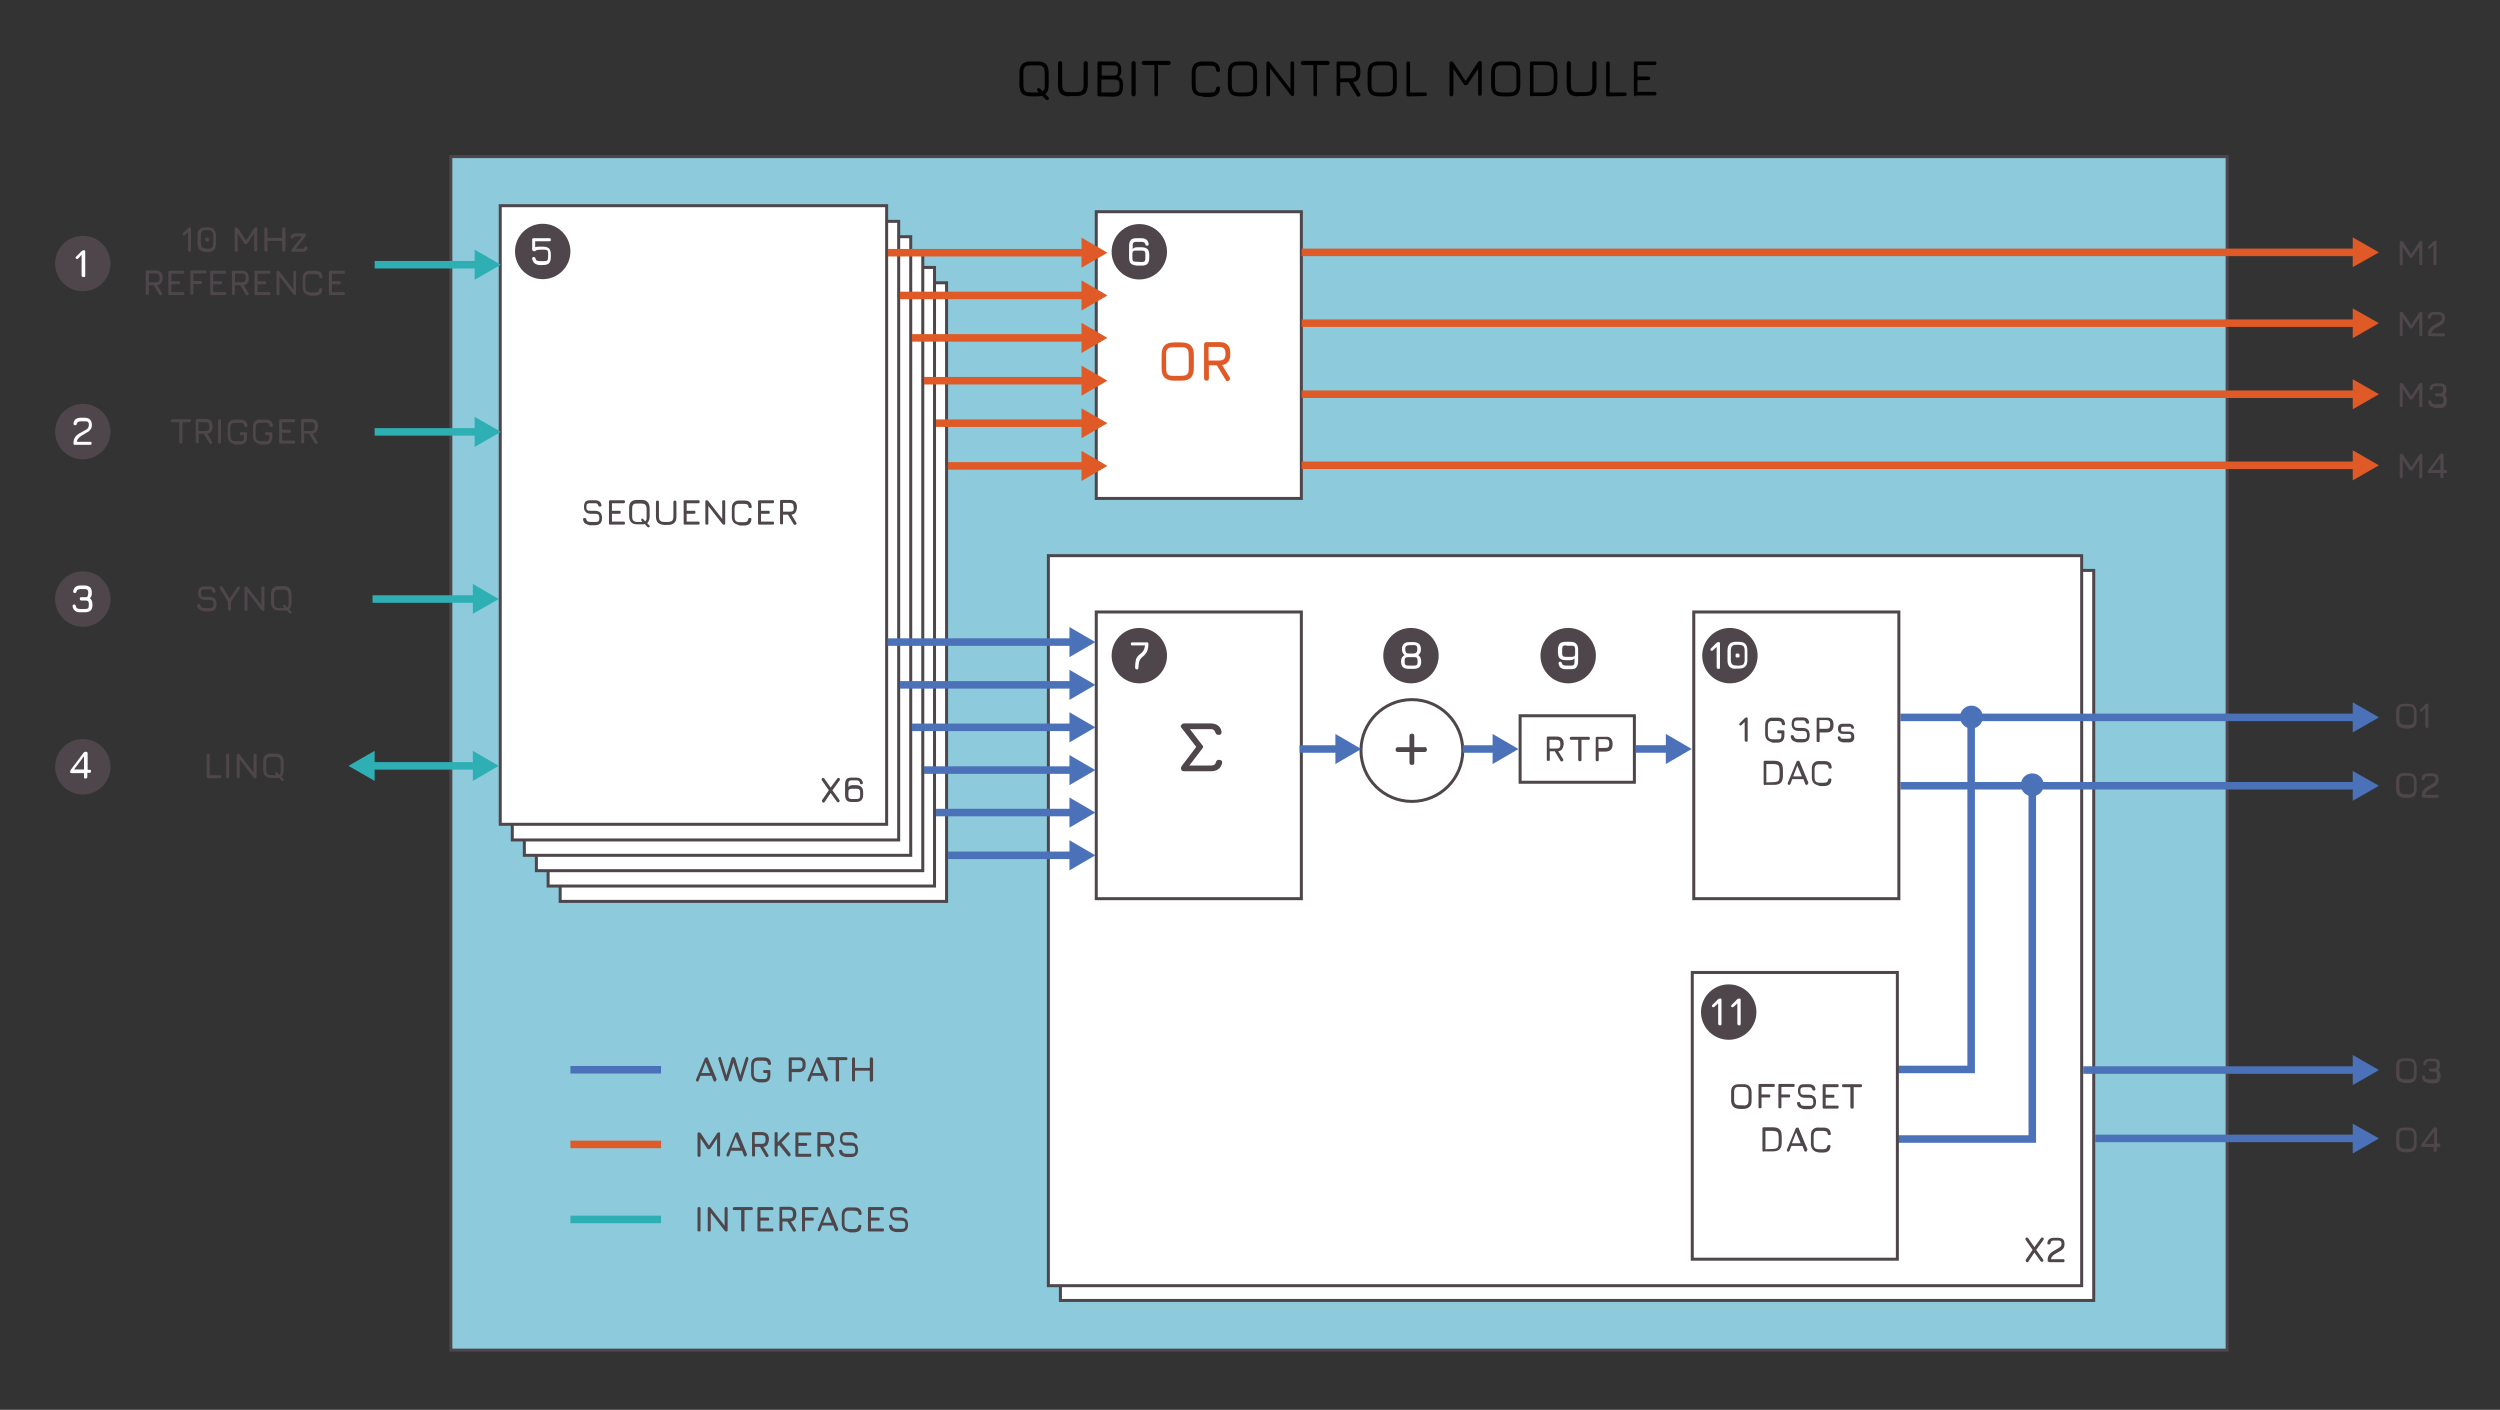 <?xml version="1.0" encoding="UTF-8" standalone="no"?>
<!-- Generator: Adobe Illustrator 26.2.1, SVG Export Plug-In . SVG Version: 6.00 Build 0)  -->

<svg
   version="1.1"
   id="Layer_1"
   x="0px"
   y="0px"
   viewBox="0 0 830.1 468.1"
   style="enable-background:new 0 0 830.1 468.1;"
   xml:space="preserve"
   sodipodi:docname="QCM_Block_Diagram.svg"
   inkscape:version="1.2.2 (732a01da63, 2022-12-09)"
   xmlns:inkscape="http://www.inkscape.org/namespaces/inkscape"
   xmlns:sodipodi="http://sodipodi.sourceforge.net/DTD/sodipodi-0.dtd"
   xmlns="http://www.w3.org/2000/svg"
   xmlns:svg="http://www.w3.org/2000/svg"><rect x="0" y="0" width="830.1" height="468.1" fill="#333333" stroke="none"/><defs
   id="defs739" /><sodipodi:namedview
   id="namedview737"
   pagecolor="#ffffff"
   bordercolor="#000000"
   borderopacity="0.25"
   inkscape:showpageshadow="2"
   inkscape:pageopacity="0.0"
   inkscape:pagecheckerboard="0"
   inkscape:deskcolor="#d1d1d1"
   showgrid="false"
   inkscape:zoom="1.0307183"
   inkscape:cx="301.73134"
   inkscape:cy="232.36224"
   inkscape:window-width="1920"
   inkscape:window-height="1010"
   inkscape:window-x="1913"
   inkscape:window-y="-6"
   inkscape:window-maximized="1"
   inkscape:current-layer="Layer_1" />
<style
   type="text/css"
   id="style2">
	.st0{fill:#8CCADC;stroke:#4E464B;stroke-miterlimit:10;}
	.st1{enable-background:new    ;}
	.st2{fill:#4E464B;}
	.st3{fill:#FFFFFF;}
	.st4{fill:#FFFFFF;stroke:#4E464B;stroke-miterlimit:10;}
	.st5{fill:none;stroke:#4E464B;stroke-linecap:round;stroke-linejoin:round;stroke-miterlimit:10;}
	.st6{fill:none;stroke:#4B72B8;stroke-width:2.5;stroke-miterlimit:10;}
	.st7{fill:#4B72B8;}
	.st8{fill:#DF5A26;}
	.st9{fill:none;stroke:#2EAFB3;stroke-width:2.5;stroke-miterlimit:10;}
	.st10{fill:none;stroke:#DF5A26;stroke-width:2.5;stroke-linejoin:round;}
	.st11{fill:#010101;}
	.st12{fill:#2EAFB3;}
	.st13{fill:none;}
</style>
<polygon
   class="st0"
   points="149.7,52 739.5,52 739.5,448.3 149.7,448.3 "
   id="polygon4" />
<g
   class="st1"
   id="g16">
	<path
   class="st2"
   d="M63.3,75.6c0.1,0.1,0.1,0.2,0.1,0.4v7.1c0,0.2,0,0.3-0.1,0.4s-0.2,0.1-0.4,0.1c-0.3,0-0.5-0.2-0.5-0.5V77l-1,1   c-0.1,0.1-0.2,0.2-0.4,0.2c-0.1,0-0.2,0-0.3-0.1s-0.1-0.2-0.1-0.3c0-0.1,0.1-0.3,0.2-0.4l1.6-1.6c0.1-0.1,0.2-0.2,0.3-0.2   s0.2-0.1,0.3-0.1C63.1,75.4,63.2,75.5,63.3,75.6z"
   id="path6" />
	<path
   class="st2"
   d="M66.3,82.9c-0.4-0.4-0.7-1.1-0.7-2v-2.8c0-0.9,0.2-1.6,0.7-2c0.4-0.4,1.1-0.6,2-0.6H69c0.9,0,1.6,0.2,2,0.7   c0.4,0.4,0.7,1.1,0.7,2V81c0,0.9-0.2,1.6-0.7,2c-0.4,0.4-1.1,0.7-2,0.7h-0.7C67.4,83.6,66.8,83.3,66.3,82.9z M69.1,82.6   c0.4,0,0.8-0.1,1-0.2s0.4-0.3,0.5-0.5s0.2-0.6,0.2-1v-2.8c0-0.4-0.1-0.8-0.2-1s-0.3-0.4-0.5-0.5s-0.6-0.2-1-0.2h-0.7   c-0.4,0-0.8,0-1,0.1S67,76.8,66.9,77s-0.2,0.6-0.2,1v2.8c0,0.4,0.1,0.8,0.2,1s0.3,0.4,0.5,0.5s0.6,0.2,1,0.2L69.1,82.6L69.1,82.6z    M68.2,80c-0.1-0.1-0.1-0.2-0.1-0.4v-0.3c0-0.2,0-0.3,0.1-0.3s0.2-0.1,0.4-0.1h0.3c0.3,0,0.5,0.2,0.5,0.5v0.3c0,0.2,0,0.3-0.1,0.4   s-0.2,0.1-0.3,0.1h-0.3C68.4,80.1,68.2,80,68.2,80z"
   id="path8" />
	<path
   class="st2"
   d="M85.4,75.9V83c0,0.2,0,0.3-0.1,0.4s-0.2,0.1-0.4,0.1s-0.3,0-0.4-0.1s-0.1-0.2-0.1-0.4v-5.6l-2.2,3.3   C82.1,80.9,82,81,81.9,81c-0.1,0.1-0.2,0.1-0.3,0.1c-0.1,0-0.2,0-0.3-0.1c-0.1-0.1-0.2-0.1-0.2-0.2l-2.2-3.3v5.6   c0,0.2,0,0.3-0.1,0.4s-0.2,0.1-0.4,0.1s-0.3,0-0.4-0.1s-0.1-0.2-0.1-0.4V76c0-0.2,0-0.3,0.1-0.4s0.2-0.1,0.4-0.1   c0.2,0,0.4,0.1,0.6,0.3l2.7,4.1l2.7-4.1c0.1-0.2,0.3-0.3,0.6-0.3C85.3,75.4,85.4,75.6,85.4,75.9z"
   id="path10" />
	<path
   class="st2"
   d="M88,83.4c-0.1-0.1-0.2-0.2-0.2-0.3V76c0-0.1,0.1-0.3,0.2-0.4s0.2-0.1,0.3-0.1c0.1,0,0.3,0,0.4,0.1   s0.1,0.2,0.1,0.4v3h4.9v-3c0-0.1,0-0.3,0.1-0.4s0.2-0.1,0.4-0.1c0.1,0,0.3,0,0.4,0.1s0.2,0.2,0.2,0.4v7.1c0,0.1-0.1,0.2-0.2,0.3   c-0.1,0.1-0.2,0.2-0.4,0.2c-0.1,0-0.3,0-0.4-0.2c-0.1-0.1-0.1-0.2-0.1-0.4v-3h-4.9v3.1c0,0.1,0,0.2-0.1,0.3   c-0.1,0.1-0.2,0.2-0.4,0.2C88.3,83.6,88.1,83.5,88,83.4z"
   id="path12" />
	<path
   class="st2"
   d="M102,82c0.1,0.1,0.1,0.2,0.1,0.3v0.1c-0.1,0.4-0.3,0.7-0.6,0.9c-0.3,0.2-0.7,0.3-1.1,0.3h-3.1   c-0.2,0-0.3,0-0.4-0.1s-0.1-0.2-0.1-0.4c0-0.2,0.1-0.3,0.2-0.5l3.3-4.1h-2.1c-0.2,0-0.4,0-0.5,0s-0.2,0.1-0.2,0.2   c0,0.2-0.1,0.3-0.2,0.4s-0.2,0.1-0.3,0.1c-0.2,0-0.3,0-0.4-0.1s-0.1-0.2-0.1-0.3v-0.1c0.2-0.8,0.7-1.2,1.7-1.2h2.9   c0.3,0,0.5,0.2,0.5,0.5c0,0.2-0.1,0.3-0.2,0.5l-3.2,4.1h2.2c0.2,0,0.3,0,0.4-0.1c0.1,0,0.2-0.1,0.2-0.2c0.1-0.2,0.1-0.3,0.2-0.4   s0.2-0.1,0.3-0.1C101.8,81.8,101.9,81.9,102,82z"
   id="path14" />
</g>
<g
   class="st1"
   id="g36">
	<path
   class="st2"
   d="M53.5,94c-0.3,0.4-0.7,0.6-1.3,0.7l1.6,2.6c0,0.1,0.1,0.2,0.1,0.3c0,0.2-0.1,0.3-0.3,0.4   c-0.1,0.1-0.2,0.1-0.3,0.1c-0.2,0-0.3-0.1-0.4-0.3l-1.8-3v-0.1h-1.7v2.7c0,0.2,0,0.3-0.1,0.4s-0.2,0.1-0.4,0.1s-0.3,0-0.4-0.1   s-0.1-0.2-0.1-0.4v-7.1c0-0.2,0-0.3,0.1-0.4s0.2-0.1,0.4-0.1h2.8c0.7,0,1.3,0.2,1.7,0.6s0.6,1,0.6,1.7v0.4   C54,93.1,53.8,93.6,53.5,94z M53,92.1c0-0.4-0.1-0.8-0.3-1s-0.5-0.3-1-0.3h-2.3v2.9h2.3c0.5,0,0.8-0.1,1-0.3c0.2-0.2,0.3-0.5,0.3-1   V92.1z"
   id="path18" />
	<path
   class="st2"
   d="M61.1,97.1c0.1,0.1,0.1,0.2,0.1,0.4s0,0.3-0.1,0.4c-0.1,0-0.2,0.1-0.4,0.1h-4.3c-0.2,0-0.3,0-0.4-0.1   s-0.1-0.2-0.1-0.4v-7.1c0-0.2,0-0.3,0.1-0.4s0.2-0.1,0.4-0.1h4.3c0.2,0,0.3,0,0.4,0.1c0.1,0.1,0.1,0.2,0.1,0.4s0,0.3-0.1,0.4   s-0.2,0.1-0.4,0.1h-3.8v2.5h2.4c0.2,0,0.3,0,0.4,0.1c0.1,0.1,0.1,0.2,0.1,0.4c0,0.2,0,0.3-0.1,0.4s-0.2,0.1-0.4,0.1h-2.4V97h3.8   C60.9,97,61,97,61.1,97.1z"
   id="path20" />
	<path
   class="st2"
   d="M63.3,97.8c-0.1-0.1-0.1-0.2-0.1-0.4v-7.1c0-0.2,0-0.3,0.1-0.4s0.2-0.1,0.4-0.1h4.4c0.2,0,0.3,0,0.4,0.1   s0.1,0.2,0.1,0.4s0,0.3-0.1,0.4s-0.2,0.1-0.4,0.1h-3.9v2.5h2.4c0.2,0,0.3,0,0.4,0.1s0.1,0.2,0.1,0.4c0,0.2,0,0.3-0.1,0.4   s-0.2,0.1-0.4,0.1h-2.4v3.1c0,0.2,0,0.3-0.1,0.4s-0.2,0.1-0.4,0.1S63.4,97.9,63.3,97.8z"
   id="path22" />
	<path
   class="st2"
   d="M75,97.1c0.1,0.1,0.1,0.2,0.1,0.4s0,0.3-0.1,0.4S74.8,98,74.6,98h-4.3c-0.2,0-0.3,0-0.4-0.1s-0.1-0.2-0.1-0.4   v-7.1c0-0.2,0-0.3,0.1-0.4s0.2-0.1,0.4-0.1h4.3c0.2,0,0.3,0,0.4,0.1s0.1,0.2,0.1,0.4s0,0.3-0.1,0.4s-0.2,0.1-0.4,0.1h-3.8v2.5h2.4   c0.2,0,0.3,0,0.4,0.1s0.1,0.2,0.1,0.4c0,0.2,0,0.3-0.1,0.4s-0.2,0.1-0.4,0.1h-2.4V97h3.8C74.8,97,74.9,97,75,97.1z"
   id="path24" />
	<path
   class="st2"
   d="M82.2,94c-0.3,0.4-0.7,0.6-1.3,0.7l1.6,2.6c0,0.1,0.1,0.2,0.1,0.3c0,0.2-0.1,0.3-0.3,0.4   c-0.1,0.1-0.2,0.1-0.3,0.1c-0.2,0-0.3-0.1-0.4-0.3l-1.8-3v-0.1H78v2.7c0,0.2,0,0.3-0.1,0.4s-0.2,0.1-0.4,0.1s-0.3,0-0.4-0.1   S77,97.6,77,97.5v-7.1c0-0.2,0-0.3,0.1-0.4s0.2-0.1,0.4-0.1h2.8c0.7,0,1.3,0.2,1.7,0.6c0.4,0.4,0.6,1,0.6,1.7v0.4   C82.6,93.1,82.5,93.6,82.2,94z M81.6,92.1c0-0.4-0.1-0.8-0.3-1c-0.2-0.2-0.5-0.3-1-0.3H78v2.9h2.3c0.5,0,0.8-0.1,1-0.3   c0.2-0.2,0.3-0.5,0.3-1C81.6,92.4,81.6,92.1,81.6,92.1z"
   id="path26" />
	<path
   class="st2"
   d="M89.7,97.1c0.1,0.1,0.1,0.2,0.1,0.4s0,0.3-0.1,0.4S89.5,98,89.3,98H85c-0.2,0-0.3,0-0.4-0.1s-0.1-0.2-0.1-0.4   v-7.1c0-0.2,0-0.3,0.1-0.4s0.2-0.1,0.4-0.1h4.3c0.2,0,0.3,0,0.4,0.1s0.1,0.2,0.1,0.4s0,0.3-0.1,0.4s-0.2,0.1-0.4,0.1h-3.8v2.5h2.4   c0.2,0,0.3,0,0.4,0.1s0.1,0.2,0.1,0.4c0,0.2,0,0.3-0.1,0.4s-0.2,0.1-0.4,0.1h-2.4V97h3.8C89.5,97,89.6,97,89.7,97.1z"
   id="path28" />
	<path
   class="st2"
   d="M98.2,90c0.1,0.1,0.1,0.2,0.1,0.4v7.1c0,0.2,0,0.3-0.1,0.4c-0.1,0-0.2,0.1-0.3,0.1s-0.2,0-0.3-0.1   s-0.2-0.1-0.2-0.2l-4.6-5.9v5.7c0,0.2,0,0.3-0.1,0.4S92.5,98,92.3,98s-0.3,0-0.4-0.1s-0.1-0.2-0.1-0.4v-7.1c0-0.2,0-0.3,0.1-0.4   s0.2-0.1,0.4-0.1c0.1,0,0.2,0,0.3,0.1c0.1,0,0.2,0.1,0.2,0.2l4.6,5.9v-5.7c0-0.2,0-0.3,0.1-0.4s0.2-0.1,0.4-0.1   C98,89.8,98.1,89.9,98.2,90z"
   id="path30" />
	<path
   class="st2"
   d="M101.2,97.3c-0.4-0.4-0.7-1.1-0.7-2v-2.8c0-0.9,0.2-1.6,0.7-2c0.4-0.4,1.1-0.7,2-0.6h1.5   c0.8,0,1.3,0.2,1.7,0.5c0.4,0.3,0.6,0.8,0.7,1.5c0,0.2,0,0.3-0.1,0.4s-0.2,0.1-0.4,0.1c-0.2,0-0.3,0-0.4-0.1s-0.1-0.2-0.2-0.4   c0-0.4-0.2-0.6-0.4-0.7s-0.6-0.2-1-0.2h-1.5c-0.4,0-0.8,0-1,0.1s-0.4,0.3-0.5,0.5s-0.2,0.6-0.2,1v2.8c0,0.4,0.1,0.8,0.2,1   s0.3,0.4,0.5,0.5s0.6,0.2,1,0.2h1.4c0.5,0,0.8-0.1,1-0.2s0.3-0.4,0.4-0.7c0-0.2,0.1-0.3,0.2-0.4s0.2-0.1,0.4-0.1   c0.2,0,0.3,0,0.4,0.1s0.1,0.2,0.1,0.4c-0.1,0.7-0.3,1.2-0.7,1.5c-0.4,0.3-1,0.5-1.7,0.5h-1.4C102.3,98,101.7,97.8,101.2,97.3z"
   id="path32" />
	<path
   class="st2"
   d="M114.4,97.1c0.1,0.1,0.1,0.2,0.1,0.4s0,0.3-0.1,0.4S114.2,98,114,98h-4.3c-0.2,0-0.3,0-0.4-0.1   s-0.1-0.2-0.1-0.4v-7.1c0-0.2,0-0.3,0.1-0.4s0.2-0.1,0.4-0.1h4.3c0.2,0,0.3,0,0.4,0.1s0.1,0.2,0.1,0.4s0,0.3-0.1,0.4   s-0.2,0.1-0.4,0.1h-3.8v2.5h2.4c0.2,0,0.3,0,0.4,0.1s0.1,0.2,0.1,0.4c0,0.2,0,0.3-0.1,0.4s-0.2,0.1-0.4,0.1h-2.4V97h3.8   C114.2,97,114.3,97,114.4,97.1z"
   id="path34" />
</g>
<g
   class="st1"
   id="g42">
	<path
   class="st2"
   d="M804.3,80.4v7.1c0,0.2,0,0.3-0.1,0.4S804,88,803.8,88s-0.3,0-0.4-0.1s-0.1-0.2-0.1-0.4V82l-2.2,3.3   c-0.1,0.1-0.2,0.2-0.3,0.2c-0.1,0.1-0.2,0.1-0.3,0.1s-0.2,0-0.3-0.1s-0.2-0.1-0.2-0.2l-2.2-3.3v5.6c0,0.2,0,0.3-0.1,0.4   s-0.2,0.1-0.4,0.1s-0.3,0-0.4-0.1s-0.1-0.2-0.1-0.4v-7.1c0-0.2,0-0.3,0.1-0.4s0.2-0.1,0.4-0.1s0.4,0.1,0.6,0.3l2.7,4.1l2.7-4.1   c0.1-0.2,0.3-0.3,0.6-0.3C804.2,79.9,804.3,80.1,804.3,80.4z"
   id="path38" />
	<path
   class="st2"
   d="M808.9,80c0.1,0.1,0.1,0.2,0.1,0.4v7.1c0,0.2,0,0.3-0.1,0.4s-0.2,0.1-0.4,0.1c-0.3,0-0.5-0.2-0.5-0.5v-6.1   l-1,1c-0.1,0.1-0.2,0.2-0.4,0.2c-0.1,0-0.2,0-0.3-0.1s-0.1-0.2-0.1-0.3c0-0.1,0.1-0.3,0.2-0.4l1.6-1.6c0.1-0.1,0.2-0.2,0.3-0.2   s0.2-0.1,0.3-0.1C808.7,79.9,808.8,80,808.9,80z"
   id="path40" />
</g>
<g
   class="st1"
   id="g48"
   transform="translate(0,6)">
	<path
   class="st2"
   d="m 796.3,235.1 c -0.4,-0.4 -0.7,-1.1 -0.7,-2 v -2.8 c 0,-0.9 0.2,-1.6 0.7,-2 0.4,-0.4 1.1,-0.6 2,-0.6 h 1.4 c 0.9,0 1.6,0.2 2,0.7 0.4,0.4 0.7,1.1 0.7,2 v 2.8 c 0,0.9 -0.2,1.6 -0.7,2 -0.4,0.4 -1.1,0.7 -2,0.7 h -1.4 c -0.9,-0.2 -1.6,-0.4 -2,-0.8 z m 3.5,-0.4 c 0.4,0 0.8,-0.1 1,-0.2 0.2,-0.1 0.4,-0.3 0.5,-0.5 0.1,-0.2 0.2,-0.6 0.2,-1 v -2.8 c 0,-0.4 -0.1,-0.8 -0.2,-1 -0.1,-0.2 -0.3,-0.4 -0.5,-0.5 -0.2,-0.1 -0.6,-0.2 -1,-0.2 h -1.4 c -0.4,0 -0.8,0 -1,0.1 -0.2,0.1 -0.4,0.3 -0.5,0.5 -0.1,0.2 -0.2,0.6 -0.2,1 v 2.8 c 0,0.4 0.1,0.8 0.2,1 0.1,0.2 0.3,0.4 0.5,0.5 0.2,0.1 0.6,0.2 1,0.2 z"
   id="path44" />
	<path
   class="st2"
   d="m 806.2,227.7 c 0.1,0.1 0.1,0.2 0.1,0.4 v 7.1 c 0,0.2 0,0.3 -0.1,0.4 -0.1,0.1 -0.2,0.1 -0.4,0.1 -0.3,0 -0.5,-0.2 -0.5,-0.5 v -6.1 l -1,1 c -0.1,0.1 -0.2,0.2 -0.4,0.2 -0.1,0 -0.2,0 -0.3,-0.1 -0.1,-0.1 -0.1,-0.2 -0.1,-0.3 0,-0.1 0.1,-0.3 0.2,-0.4 l 1.6,-1.6 c 0.1,-0.1 0.2,-0.2 0.3,-0.2 0.1,0 0.2,-0.1 0.3,-0.1 0.1,0 0.2,0 0.3,0.1 z"
   id="path46" />
</g>
<g
   class="st1"
   id="g54"
   transform="translate(0,-4)">
	<path
   class="st2"
   d="m 796.3,268.1 c -0.4,-0.4 -0.7,-1.1 -0.7,-2 v -2.8 c 0,-0.9 0.2,-1.6 0.7,-2 0.4,-0.4 1.1,-0.6 2,-0.6 h 1.4 c 0.9,0 1.6,0.2 2,0.7 0.4,0.4 0.7,1.1 0.7,2 v 2.8 c 0,0.9 -0.2,1.6 -0.7,2 -0.4,0.4 -1.1,0.7 -2,0.7 h -1.4 c -0.9,-0.1 -1.6,-0.3 -2,-0.8 z m 3.5,-0.3 c 0.4,0 0.8,-0.1 1,-0.2 0.2,-0.1 0.4,-0.3 0.5,-0.5 0.1,-0.2 0.2,-0.6 0.2,-1 v -2.8 c 0,-0.4 -0.1,-0.8 -0.2,-1 -0.1,-0.2 -0.3,-0.4 -0.5,-0.5 -0.2,-0.1 -0.6,-0.2 -1,-0.2 h -1.4 c -0.4,0 -0.8,0 -1,0.1 -0.2,0.1 -0.4,0.3 -0.5,0.5 -0.1,0.2 -0.2,0.6 -0.2,1 v 2.8 c 0,0.4 0.1,0.8 0.2,1 0.1,0.2 0.3,0.4 0.5,0.5 0.2,0.1 0.6,0.2 1,0.2 h 1.4 z"
   id="path50" />
	<path
   class="st2"
   d="m 804.6,268.8 c -0.2,0 -0.3,0 -0.4,-0.1 -0.1,-0.1 -0.1,-0.2 -0.1,-0.4 0,-0.7 0.1,-1.2 0.4,-1.7 0.3,-0.4 0.6,-0.8 0.9,-1 0.3,-0.2 0.8,-0.5 1.3,-0.8 0.6,-0.3 1,-0.6 1.2,-0.7 0.2,-0.2 0.4,-0.3 0.6,-0.5 0.1,-0.2 0.2,-0.4 0.2,-0.7 0,-0.3 0,-0.6 -0.1,-0.7 -0.1,-0.2 -0.2,-0.3 -0.4,-0.4 -0.2,-0.1 -0.4,-0.1 -0.7,-0.1 h -1.3 c -0.4,0 -0.7,0.1 -0.8,0.2 -0.2,0.1 -0.3,0.3 -0.3,0.6 0,0.2 -0.1,0.3 -0.2,0.4 -0.1,0.1 -0.2,0.1 -0.4,0.1 -0.2,0 -0.3,0 -0.4,-0.1 -0.1,-0.1 -0.1,-0.2 -0.1,-0.4 0.1,-0.6 0.3,-1 0.7,-1.3 0.4,-0.3 0.9,-0.4 1.5,-0.4 h 1.3 c 0.8,0 1.3,0.2 1.7,0.5 0.4,0.3 0.5,0.9 0.5,1.7 0,0.4 -0.1,0.8 -0.3,1.2 -0.2,0.4 -0.5,0.6 -0.8,0.8 -0.3,0.2 -0.8,0.5 -1.4,0.8 -0.5,0.3 -0.8,0.5 -1,0.6 -0.2,0.2 -0.4,0.4 -0.6,0.6 -0.2,0.2 -0.3,0.5 -0.4,0.9 h 4 c 0.2,0 0.3,0 0.4,0.1 0.1,0.1 0.1,0.2 0.1,0.4 0,0.2 0,0.3 -0.1,0.4 -0.1,0.1 -0.2,0.1 -0.4,0.1 h -4.6 z"
   id="path52" />
</g>
<g
   class="st1"
   id="g60"
   transform="translate(0,6)">
	<path
   class="st2"
   d="m 796.3,352.8 c -0.4,-0.4 -0.7,-1.1 -0.7,-2 V 348 c 0,-0.9 0.2,-1.6 0.7,-2 0.4,-0.4 1.1,-0.6 2,-0.6 h 1.4 c 0.9,0 1.6,0.2 2,0.7 0.4,0.4 0.7,1.1 0.7,2 v 2.8 c 0,0.9 -0.2,1.6 -0.7,2 -0.4,0.4 -1.1,0.7 -2,0.7 h -1.4 c -0.9,-0.2 -1.6,-0.4 -2,-0.8 z m 3.5,-0.4 c 0.4,0 0.8,-0.1 1,-0.2 0.2,-0.1 0.4,-0.3 0.5,-0.5 0.1,-0.2 0.2,-0.6 0.2,-1 V 348 c 0,-0.4 -0.1,-0.8 -0.2,-1 -0.1,-0.2 -0.3,-0.4 -0.5,-0.5 -0.2,-0.1 -0.6,-0.2 -1,-0.2 h -1.4 c -0.4,0 -0.8,0 -1,0.1 -0.2,0.1 -0.4,0.3 -0.5,0.5 -0.1,0.2 -0.2,0.6 -0.2,1 v 2.8 c 0,0.4 0.1,0.8 0.2,1 0.1,0.2 0.3,0.4 0.5,0.5 0.2,0.1 0.6,0.2 1,0.2 z"
   id="path56" />
	<path
   class="st2"
   d="m 804.9,353 c -0.4,-0.3 -0.6,-0.7 -0.7,-1.4 0,-0.2 0,-0.3 0.1,-0.4 0.1,-0.1 0.2,-0.1 0.4,-0.1 0.3,0 0.5,0.2 0.5,0.5 0.1,0.3 0.2,0.5 0.4,0.6 0.2,0.1 0.5,0.2 0.9,0.2 h 1.4 c 0.4,0 0.6,0 0.8,-0.1 0.2,-0.1 0.3,-0.2 0.4,-0.4 0.1,-0.2 0.1,-0.5 0.1,-0.8 0,-0.3 0,-0.6 -0.1,-0.8 -0.1,-0.2 -0.2,-0.3 -0.4,-0.4 -0.2,-0.1 -0.5,-0.1 -0.8,-0.1 H 807 c -0.3,0 -0.5,-0.2 -0.5,-0.5 0,-0.2 0,-0.3 0.1,-0.4 0.1,-0.1 0.2,-0.1 0.4,-0.1 h 1.4 c 0.2,0 0.4,-0.1 0.5,-0.3 0.1,-0.2 0.2,-0.5 0.2,-0.9 0,-0.3 0,-0.6 -0.1,-0.7 -0.1,-0.2 -0.2,-0.3 -0.4,-0.4 -0.2,-0.1 -0.4,-0.1 -0.7,-0.1 h -1.2 c -0.4,0 -0.7,0.1 -0.8,0.2 -0.2,0.1 -0.3,0.3 -0.3,0.6 0,0.3 -0.2,0.5 -0.5,0.5 -0.2,0 -0.3,0 -0.4,-0.1 -0.1,-0.1 -0.1,-0.2 -0.1,-0.4 0.2,-1.1 0.9,-1.7 2.2,-1.7 h 1.2 c 0.8,0 1.3,0.2 1.7,0.5 0.4,0.4 0.5,0.9 0.5,1.7 0,0.7 -0.2,1.3 -0.6,1.6 0.5,0.4 0.8,1 0.8,2 0,0.8 -0.2,1.4 -0.6,1.8 -0.4,0.4 -1,0.6 -1.8,0.6 h -1.4 c -0.8,-0.3 -1.3,-0.4 -1.7,-0.7 z"
   id="path58" />
</g>
<g
   class="st1"
   id="g66"
   transform="translate(0,-4)">
	<path
   class="st2"
   d="m 796.3,385.8 c -0.4,-0.4 -0.7,-1.1 -0.7,-2 V 381 c 0,-0.9 0.2,-1.6 0.7,-2 0.4,-0.4 1.1,-0.6 2,-0.6 h 1.4 c 0.9,0 1.6,0.2 2,0.7 0.4,0.4 0.7,1.1 0.7,2 v 2.8 c 0,0.9 -0.2,1.6 -0.7,2 -0.4,0.4 -1.1,0.7 -2,0.7 h -1.4 c -0.9,-0.1 -1.6,-0.3 -2,-0.8 z m 3.5,-0.3 c 0.4,0 0.8,-0.1 1,-0.2 0.2,-0.1 0.4,-0.3 0.5,-0.5 0.1,-0.2 0.2,-0.6 0.2,-1 V 381 c 0,-0.4 -0.1,-0.8 -0.2,-1 -0.1,-0.2 -0.3,-0.4 -0.5,-0.5 -0.2,-0.1 -0.6,-0.2 -1,-0.2 h -1.4 c -0.4,0 -0.8,0 -1,0.1 -0.2,0.1 -0.4,0.3 -0.5,0.5 -0.1,0.2 -0.2,0.6 -0.2,1 v 2.8 c 0,0.4 0.1,0.8 0.2,1 0.1,0.2 0.3,0.4 0.5,0.5 0.2,0.1 0.6,0.2 1,0.2 h 1.4 z"
   id="path62" />
	<path
   class="st2"
   d="m 810.2,383.9 c 0.1,0.1 0.1,0.2 0.1,0.4 0,0.2 0,0.3 -0.1,0.4 -0.1,0.1 -0.2,0.1 -0.4,0.1 h -0.7 v 1.2 c 0,0.3 -0.2,0.5 -0.5,0.5 -0.2,0 -0.3,0 -0.4,-0.1 -0.1,-0.1 -0.1,-0.2 -0.1,-0.4 v -1.2 h -3.7 c -0.2,0 -0.3,0 -0.4,-0.1 -0.1,-0.1 -0.1,-0.2 -0.1,-0.4 0,-0.2 0.1,-0.3 0.2,-0.5 l 3.8,-5.1 c 0.1,-0.1 0.2,-0.2 0.3,-0.3 0.1,-0.1 0.2,-0.1 0.4,-0.1 0.4,0 0.6,0.2 0.6,0.5 v 4.9 h 0.7 c 0.1,0.1 0.2,0.1 0.3,0.2 z m -5,-0.1 h 3 v -4 z"
   id="path64" />
</g>
<g
   class="st1"
   id="g72">
	<path
   class="st2"
   d="M804.3,104v7.1c0,0.2,0,0.3-0.1,0.4s-0.2,0.1-0.4,0.1s-0.3,0-0.4-0.1s-0.1-0.2-0.1-0.4v-5.6l-2.2,3.3   c-0.1,0.1-0.2,0.2-0.3,0.2c-0.1,0.1-0.2,0.1-0.3,0.1s-0.2,0-0.3-0.1s-0.2-0.1-0.2-0.2l-2.2-3.3v5.6c0,0.2,0,0.3-0.1,0.4   s-0.2,0.1-0.4,0.1s-0.3,0-0.4-0.1s-0.1-0.2-0.1-0.4V104c0-0.2,0-0.3,0.1-0.4s0.2-0.1,0.4-0.1s0.4,0.1,0.6,0.3l2.7,4.1l2.7-4.1   c0.1-0.2,0.3-0.3,0.6-0.3C804.2,103.5,804.3,103.7,804.3,104z"
   id="path68" />
	<path
   class="st2"
   d="M806.7,111.6c-0.2,0-0.3,0-0.4-0.1c-0.1-0.1-0.1-0.2-0.1-0.4c0-0.7,0.1-1.2,0.4-1.7c0.3-0.4,0.6-0.8,0.9-1   c0.3-0.2,0.8-0.5,1.3-0.8c0.6-0.3,1-0.6,1.2-0.7c0.2-0.2,0.4-0.3,0.6-0.5c0.1-0.2,0.2-0.4,0.2-0.7c0-0.3,0-0.6-0.1-0.7   c-0.1-0.2-0.2-0.3-0.4-0.4s-0.4-0.1-0.7-0.1h-1.3c-0.4,0-0.7,0.1-0.8,0.2c-0.2,0.1-0.3,0.3-0.3,0.6c0,0.2-0.1,0.3-0.2,0.4   s-0.2,0.1-0.4,0.1s-0.3,0-0.4-0.1c-0.1-0.1-0.1-0.2-0.1-0.4c0.1-0.6,0.3-1,0.7-1.3s0.9-0.4,1.5-0.4h1.3c0.8,0,1.3,0.2,1.7,0.5   c0.4,0.4,0.5,0.9,0.5,1.7c0,0.4-0.1,0.8-0.3,1.2c-0.2,0.3-0.5,0.6-0.8,0.8c-0.3,0.2-0.8,0.5-1.4,0.8c-0.5,0.3-0.8,0.5-1,0.6   s-0.4,0.4-0.6,0.6s-0.3,0.5-0.4,0.9h4c0.2,0,0.3,0,0.4,0.1s0.1,0.2,0.1,0.4s0,0.3-0.1,0.4s-0.2,0.1-0.4,0.1L806.7,111.6   L806.7,111.6z"
   id="path70" />
</g>
<g
   class="st1"
   id="g78">
	<path
   class="st2"
   d="M804.3,127.6v7.1c0,0.2,0,0.3-0.1,0.4c-0.1,0.1-0.2,0.1-0.4,0.1s-0.3,0-0.4-0.1s-0.1-0.2-0.1-0.4v-5.6   l-2.2,3.3c-0.1,0.1-0.2,0.2-0.3,0.2c-0.1,0.1-0.2,0.1-0.3,0.1s-0.2,0-0.3-0.1s-0.2-0.1-0.2-0.2l-2.2-3.3v5.6c0,0.2,0,0.3-0.1,0.4   s-0.2,0.1-0.4,0.1s-0.3,0-0.4-0.1s-0.1-0.2-0.1-0.4v-7.1c0-0.2,0-0.3,0.1-0.4s0.2-0.1,0.4-0.1s0.4,0.1,0.6,0.3l2.7,4.1l2.7-4.1   c0.1-0.2,0.3-0.3,0.6-0.3C804.2,127.1,804.3,127.2,804.3,127.6z"
   id="path74" />
	<path
   class="st2"
   d="M807,134.8c-0.4-0.3-0.6-0.7-0.7-1.4c0-0.2,0-0.3,0.1-0.4c0.1-0.1,0.2-0.1,0.4-0.1c0.3,0,0.5,0.2,0.5,0.5   c0.1,0.3,0.2,0.5,0.4,0.6s0.5,0.2,0.9,0.2h1.4c0.4,0,0.6,0,0.8-0.1s0.3-0.2,0.4-0.4c0.1-0.2,0.1-0.5,0.1-0.8s0-0.6-0.1-0.8   s-0.2-0.3-0.4-0.4c-0.2-0.1-0.5-0.1-0.8-0.1h-0.9c-0.3,0-0.5-0.2-0.5-0.5c0-0.2,0-0.3,0.1-0.4c0.1-0.1,0.2-0.1,0.4-0.1h1.4   c0.2,0,0.4-0.1,0.5-0.3s0.2-0.5,0.2-0.9c0-0.3,0-0.6-0.1-0.7c-0.1-0.2-0.2-0.3-0.4-0.4c-0.2-0.1-0.4-0.1-0.7-0.1h-1.2   c-0.4,0-0.7,0.1-0.8,0.2c-0.2,0.1-0.3,0.3-0.3,0.6s-0.2,0.5-0.5,0.5c-0.2,0-0.3,0-0.4-0.1c-0.1-0.1-0.1-0.2-0.1-0.4   c0.2-1.1,0.9-1.7,2.2-1.7h1.2c0.8,0,1.3,0.2,1.7,0.5c0.4,0.4,0.5,0.9,0.5,1.7c0,0.7-0.2,1.3-0.6,1.6c0.5,0.4,0.8,1,0.8,2   c0,0.8-0.2,1.4-0.6,1.8c-0.4,0.4-1,0.6-1.8,0.6h-1.4C807.9,135.2,807.4,135.1,807,134.8z"
   id="path76" />
</g>
<g
   class="st1"
   id="g84">
	<path
   class="st2"
   d="M804.3,151.2v7.1c0,0.2,0,0.3-0.1,0.4c-0.1,0.1-0.2,0.1-0.4,0.1s-0.3,0-0.4-0.1s-0.1-0.2-0.1-0.4v-5.6   l-2.2,3.3c-0.1,0.1-0.2,0.2-0.3,0.2c-0.1,0.1-0.2,0.1-0.3,0.1s-0.2,0-0.3-0.1s-0.2-0.1-0.2-0.2l-2.2-3.3v5.6c0,0.2,0,0.3-0.1,0.4   s-0.2,0.1-0.4,0.1s-0.3,0-0.4-0.1s-0.1-0.2-0.1-0.4v-7.1c0-0.2,0-0.3,0.1-0.4s0.2-0.1,0.4-0.1s0.4,0.1,0.6,0.3l2.7,4.1l2.7-4.1   c0.1-0.2,0.3-0.3,0.6-0.3C804.2,150.7,804.3,150.8,804.3,151.2z"
   id="path80" />
	<path
   class="st2"
   d="M812.4,156.2c0.1,0.1,0.1,0.2,0.1,0.4s0,0.3-0.1,0.4s-0.2,0.1-0.4,0.1h-0.7v1.2c0,0.3-0.2,0.5-0.5,0.5   c-0.2,0-0.3,0-0.4-0.1c-0.1-0.1-0.1-0.2-0.1-0.4v-1.2h-3.7c-0.2,0-0.3,0-0.4-0.1s-0.1-0.2-0.1-0.4s0.1-0.3,0.2-0.5l3.8-5.1   c0.1-0.1,0.2-0.2,0.3-0.3c0.1,0,0.2-0.1,0.4-0.1c0.4,0,0.6,0.2,0.6,0.5v4.9h0.7C812.2,156.1,812.3,156.1,812.4,156.2z M807.3,156.1   h3v-4L807.3,156.1z"
   id="path82" />
</g>
<g
   id="g92">
	<circle
   class="st2"
   cx="27.5"
   cy="87.5"
   r="9.2"
   id="circle86" />
	<g
   class="st1"
   id="g90">
		<path
   class="st3"
   d="M28.2,83.2c0.1,0.1,0.1,0.2,0.1,0.4v7.9c0,0.2,0,0.3-0.1,0.4C28,92,27.9,92,27.7,92c-0.4,0-0.6-0.2-0.6-0.6    v-6.8L26,85.8c-0.1,0.1-0.3,0.2-0.4,0.2s-0.2,0-0.3-0.1c-0.1-0.1-0.2-0.2-0.2-0.3c0-0.1,0.1-0.3,0.2-0.4l1.8-1.8    c0.1-0.1,0.2-0.2,0.3-0.2c0.1,0,0.2-0.1,0.4-0.1S28.1,83.1,28.2,83.2z"
   id="path88" />
	</g>
</g>
<g
   class="st1"
   id="g108">
	<path
   class="st2"
   d="M59.5,146.8v-6.6h-2.3c-0.3,0-0.5-0.2-0.5-0.5s0.2-0.5,0.5-0.5h5.7c0.3,0,0.5,0.2,0.5,0.5s-0.2,0.5-0.5,0.5   h-2.3v6.6c0,0.2,0,0.3-0.1,0.4c-0.1,0.1-0.2,0.1-0.4,0.1C59.7,147.3,59.5,147.2,59.5,146.8z"
   id="path94" />
	<path
   class="st2"
   d="M70.1,143.3c-0.3,0.4-0.7,0.6-1.3,0.7l1.6,2.6c0,0.1,0.1,0.2,0.1,0.3c0,0.2-0.1,0.3-0.3,0.4   c-0.1,0.1-0.2,0.1-0.3,0.1c-0.2,0-0.3-0.1-0.4-0.3l-1.8-3V144H66v2.7c0,0.2,0,0.3-0.1,0.4c-0.1,0.1-0.2,0.1-0.4,0.1s-0.3,0-0.4-0.1   s-0.1-0.2-0.1-0.4v-7.1c0-0.2,0-0.3,0.1-0.4s0.2-0.1,0.4-0.1h2.8c0.7,0,1.3,0.2,1.7,0.6c0.4,0.4,0.6,1,0.6,1.7v0.4   C70.5,142.4,70.4,143,70.1,143.3z M69.5,141.5c0-0.4-0.1-0.8-0.3-1c-0.2-0.2-0.5-0.3-1-0.3h-2.3v2.9h2.3c0.5,0,0.8-0.1,1-0.3   s0.3-0.5,0.3-1V141.5z"
   id="path96" />
	<path
   class="st2"
   d="M72.5,147.2c-0.1-0.1-0.1-0.2-0.1-0.4v-7.1c0-0.2,0-0.3,0.1-0.4c0.1-0.1,0.2-0.1,0.4-0.1s0.3,0,0.4,0.1   s0.1,0.2,0.1,0.4v7.1c0,0.2,0,0.3-0.1,0.4c-0.1,0.1-0.2,0.1-0.4,0.1S72.6,147.3,72.5,147.2z"
   id="path98" />
	<path
   class="st2"
   d="M76.3,146.7c-0.4-0.4-0.7-1.1-0.7-2v-2.8c0-0.9,0.2-1.6,0.7-2c0.4-0.4,1.1-0.7,2-0.6h1.5   c0.8,0,1.3,0.2,1.7,0.5c0.4,0.3,0.6,0.8,0.7,1.5c0,0.2,0,0.3-0.1,0.4c-0.1,0.1-0.2,0.1-0.4,0.1c-0.2,0-0.3,0-0.4-0.1   s-0.1-0.2-0.2-0.4c0-0.4-0.2-0.6-0.4-0.7s-0.6-0.2-1-0.2h-1.5c-0.4,0-0.8,0-1,0.1s-0.4,0.3-0.5,0.5s-0.2,0.6-0.2,1v2.8   c0,0.4,0.1,0.8,0.2,1s0.3,0.4,0.5,0.5s0.6,0.2,1,0.2h1.4c0.4,0,0.7,0,0.9-0.1c0.2-0.1,0.3-0.2,0.4-0.4s0.1-0.5,0.1-0.9v-0.6h-0.9   c-0.3,0-0.5-0.2-0.5-0.5c0-0.2,0-0.3,0.1-0.4c0.1-0.1,0.2-0.1,0.4-0.1h1.4c0.2,0,0.3,0,0.4,0.1s0.1,0.2,0.1,0.4v1.1   c0,0.8-0.2,1.5-0.6,1.9s-1,0.6-1.9,0.6h-1.4C77.4,147.3,76.7,147.1,76.3,146.7z"
   id="path100" />
	<path
   class="st2"
   d="M84.7,146.7c-0.4-0.4-0.7-1.1-0.7-2v-2.8c0-0.9,0.2-1.6,0.7-2c0.4-0.4,1.1-0.7,2-0.6h1.5   c0.8,0,1.3,0.2,1.7,0.5c0.4,0.3,0.6,0.8,0.7,1.5c0,0.2,0,0.3-0.1,0.4c-0.1,0.1-0.2,0.1-0.4,0.1c-0.2,0-0.3,0-0.4-0.1   s-0.1-0.2-0.2-0.4c0-0.4-0.2-0.6-0.4-0.7s-0.6-0.2-1-0.2h-1.5c-0.4,0-0.8,0-1,0.1s-0.4,0.3-0.5,0.5s-0.2,0.6-0.2,1v2.8   c0,0.4,0.1,0.8,0.2,1s0.3,0.4,0.5,0.5s0.6,0.2,1,0.2H88c0.4,0,0.7,0,0.9-0.1c0.2-0.1,0.3-0.2,0.4-0.4s0.1-0.5,0.1-0.9v-0.6h-0.9   c-0.3,0-0.5-0.2-0.5-0.5c0-0.2,0-0.3,0.1-0.4c0.1-0.1,0.2-0.1,0.4-0.1h1.4c0.2,0,0.3,0,0.4,0.1s0.1,0.2,0.1,0.4v1.1   c0,0.8-0.2,1.5-0.6,1.9s-1,0.6-1.9,0.6h-1.4C85.8,147.3,85.1,147.1,84.7,146.7z"
   id="path102" />
	<path
   class="st2"
   d="M97.9,146.4c0.1,0.1,0.1,0.2,0.1,0.4s0,0.3-0.1,0.4c-0.1,0.1-0.2,0.1-0.4,0.1h-4.3c-0.2,0-0.3,0-0.4-0.1   s-0.1-0.2-0.1-0.4v-7.1c0-0.2,0-0.3,0.1-0.4s0.2-0.1,0.4-0.1h4.3c0.2,0,0.3,0,0.4,0.1s0.1,0.2,0.1,0.4s0,0.3-0.1,0.4   c-0.1,0.1-0.2,0.1-0.4,0.1h-3.8v2.5h2.4c0.2,0,0.3,0,0.4,0.1s0.1,0.2,0.1,0.4s0,0.3-0.1,0.4c-0.1,0.1-0.2,0.1-0.4,0.1h-2.4v2.6h3.8   C97.7,146.3,97.8,146.4,97.9,146.4z"
   id="path104" />
	<path
   class="st2"
   d="M105.1,143.3c-0.3,0.4-0.7,0.6-1.3,0.7l1.6,2.6c0,0.1,0.1,0.2,0.1,0.3c0,0.2-0.1,0.3-0.3,0.4   c-0.1,0.1-0.2,0.1-0.3,0.1c-0.2,0-0.3-0.1-0.4-0.3l-1.8-3V144H101v2.7c0,0.2,0,0.3-0.1,0.4c-0.1,0.1-0.2,0.1-0.4,0.1   s-0.3,0-0.4-0.1s-0.1-0.2-0.1-0.4v-7.1c0-0.2,0-0.3,0.1-0.4s0.2-0.1,0.4-0.1h2.8c0.7,0,1.3,0.2,1.7,0.6c0.4,0.4,0.6,1,0.6,1.7v0.4   C105.5,142.4,105.3,143,105.1,143.3z M104.5,141.5c0-0.4-0.1-0.8-0.3-1c-0.2-0.2-0.5-0.3-1-0.3h-2.3v2.9h2.3c0.5,0,0.8-0.1,1-0.3   s0.3-0.5,0.3-1V141.5z"
   id="path106" />
</g>
<g
   id="g116">
	<circle
   class="st2"
   cx="27.5"
   cy="143.3"
   r="9.2"
   id="circle110" />
	<g
   class="st1"
   id="g114">
		<path
   class="st3"
   d="M24.9,147.7c-0.2,0-0.3,0-0.4-0.1s-0.1-0.2-0.1-0.4c0-0.7,0.1-1.3,0.4-1.8s0.6-0.9,1-1.1    c0.4-0.3,0.8-0.6,1.5-0.9c0.6-0.4,1.1-0.6,1.4-0.8s0.5-0.4,0.6-0.6s0.2-0.5,0.2-0.8c0-0.4,0-0.6-0.1-0.8s-0.2-0.3-0.4-0.4    c-0.2-0.1-0.5-0.1-0.8-0.1h-1.4c-0.4,0-0.7,0.1-0.9,0.2s-0.3,0.3-0.4,0.6c0,0.2-0.1,0.3-0.2,0.4c-0.1,0.1-0.2,0.1-0.4,0.1    c-0.2,0-0.3-0.1-0.4-0.2c-0.1-0.1-0.1-0.2-0.1-0.4c0.1-0.6,0.3-1.1,0.7-1.4c0.4-0.3,1-0.5,1.7-0.5H28c0.8,0,1.4,0.2,1.9,0.6    c0.4,0.4,0.6,1,0.6,1.9c0,0.5-0.1,0.9-0.4,1.3s-0.5,0.7-0.9,0.9c-0.3,0.2-0.9,0.5-1.5,0.9c-0.5,0.3-0.9,0.5-1.1,0.7    s-0.5,0.4-0.7,0.7s-0.3,0.6-0.4,1h4.4c0.2,0,0.3,0,0.4,0.1s0.1,0.2,0.1,0.4s0,0.3-0.1,0.4c-0.1,0.1-0.2,0.1-0.4,0.1L24.9,147.7    L24.9,147.7z"
   id="path112" />
	</g>
</g>
<g
   class="st1"
   id="g126">
	<path
   class="st2"
   d="M66.2,202.4c-0.4-0.3-0.6-0.7-0.7-1.3c0-0.2,0-0.3,0.1-0.4s0.2-0.1,0.4-0.1c0.2,0,0.3,0,0.4,0.1   s0.1,0.2,0.2,0.4c0.1,0.3,0.2,0.5,0.4,0.6c0.2,0.1,0.5,0.2,0.9,0.2h1.7c0.4,0,0.6,0,0.8-0.1s0.3-0.2,0.4-0.4s0.1-0.5,0.1-0.8   c0-0.5-0.1-0.9-0.3-1.1c-0.2-0.2-0.5-0.3-1-0.3h-1.5c-0.8,0-1.3-0.2-1.7-0.6s-0.6-0.9-0.6-1.7s0.2-1.3,0.5-1.7   c0.4-0.4,0.9-0.5,1.7-0.5h1.4c1.3,0,2,0.5,2.2,1.6c0,0.2,0,0.3-0.1,0.4c-0.1,0.1-0.2,0.1-0.4,0.1c-0.2,0-0.3,0-0.4-0.1   s-0.1-0.2-0.2-0.4s-0.2-0.4-0.4-0.5c-0.2-0.1-0.4-0.1-0.8-0.1H68c-0.3,0-0.6,0-0.8,0.1c-0.2,0.1-0.3,0.2-0.4,0.4s-0.1,0.4-0.1,0.7   s0,0.6,0.1,0.8s0.2,0.3,0.4,0.4c0.2,0.1,0.4,0.1,0.8,0.1h1.5c0.8,0,1.4,0.2,1.8,0.6c0.4,0.4,0.6,1,0.6,1.8s-0.2,1.4-0.6,1.8   c-0.4,0.4-1,0.6-1.8,0.6h-1.7C67.1,202.8,66.6,202.6,66.2,202.4z"
   id="path118" />
	<path
   class="st2"
   d="M79.7,195.1c0,0.1,0,0.2-0.1,0.3l-2.9,4.4v2.4c0,0.2,0,0.3-0.1,0.4s-0.2,0.1-0.4,0.1c-0.2,0-0.3,0-0.4-0.1   s-0.1-0.2-0.1-0.4v-2.4l-2.7-4.4c-0.1-0.1-0.1-0.2-0.1-0.3c0-0.2,0.1-0.3,0.3-0.4c0.1-0.1,0.2-0.1,0.3-0.1c0.2,0,0.3,0.1,0.4,0.3   l2.4,3.9l2.5-3.9c0.1-0.2,0.2-0.2,0.4-0.2c0.1,0,0.2,0,0.3,0.1C79.6,194.9,79.7,195,79.7,195.1z"
   id="path120" />
	<path
   class="st2"
   d="M87.7,194.8c0.1,0.1,0.1,0.2,0.1,0.4v7.1c0,0.2,0,0.3-0.1,0.4c-0.1,0.1-0.2,0.1-0.4,0.1c-0.1,0-0.2,0-0.3-0.1   s-0.2-0.1-0.2-0.2l-4.6-5.9v5.7c0,0.2,0,0.3-0.1,0.4c-0.1,0.1-0.2,0.1-0.4,0.1s-0.3,0-0.4-0.1s-0.1-0.2-0.1-0.4v-7.1   c0-0.2,0-0.3,0.1-0.4s0.2-0.1,0.4-0.1c0.1,0,0.2,0,0.3,0.1c0.1,0,0.2,0.1,0.2,0.2l4.6,5.9v-5.7c0-0.2,0-0.3,0.1-0.4   s0.2-0.1,0.4-0.1C87.5,194.6,87.6,194.7,87.7,194.8z"
   id="path122" />
	<path
   class="st2"
   d="M96.9,203.3c0,0.1-0.1,0.2-0.2,0.3s-0.2,0.1-0.3,0.1c-0.1,0-0.2,0-0.3-0.1l-0.9-1c-0.3,0.1-0.6,0.1-1.1,0.1   h-1.4c-0.9,0-1.6-0.2-2-0.7c-0.4-0.4-0.7-1.1-0.7-2v-2.8c0-0.9,0.2-1.6,0.7-2c0.4-0.4,1.1-0.6,2-0.6h1.4c0.9,0,1.6,0.2,2,0.7   c0.4,0.4,0.7,1.1,0.7,2v2.8c0,1-0.3,1.7-0.8,2.2l0.7,0.8C96.9,203.1,96.9,203.2,96.9,203.3z M94.4,201.8l-0.3-0.3   c-0.1-0.1-0.1-0.2-0.1-0.3s0-0.2,0.1-0.3s0.2-0.1,0.3-0.1c0.1,0,0.2,0.1,0.3,0.2l0.6,0.7c0.2-0.1,0.3-0.3,0.4-0.5s0.1-0.5,0.1-0.9   v-2.8c0-0.4-0.1-0.8-0.2-1s-0.3-0.4-0.5-0.5s-0.6-0.2-1-0.2h-1.4c-0.4,0-0.8,0-1,0.1s-0.4,0.3-0.5,0.5s-0.2,0.6-0.2,1v2.8   c0,0.4,0.1,0.8,0.2,1s0.3,0.4,0.5,0.5s0.6,0.2,1,0.2h1.4L94.4,201.8L94.4,201.8z"
   id="path124" />
</g>
<g
   id="g134">
	<circle
   class="st2"
   cx="27.5"
   cy="198.9"
   r="9.2"
   id="circle128" />
	<g
   class="st1"
   id="g132">
		<path
   class="st3"
   d="M24.9,202.8c-0.4-0.3-0.7-0.8-0.8-1.5c0-0.2,0-0.3,0.1-0.4c0.1-0.1,0.2-0.2,0.4-0.2c0.3,0,0.5,0.2,0.6,0.6    c0.1,0.3,0.2,0.6,0.4,0.7c0.2,0.1,0.6,0.2,1,0.2h1.5c0.4,0,0.7,0,0.9-0.1c0.2-0.1,0.4-0.2,0.4-0.4s0.1-0.5,0.1-0.9s0-0.7-0.1-0.9    s-0.2-0.4-0.4-0.4c-0.2-0.1-0.5-0.1-0.9-0.1h-1c-0.4,0-0.6-0.2-0.6-0.6c0-0.2,0-0.3,0.1-0.4c0.1-0.1,0.2-0.1,0.4-0.1h1.5    c0.3,0,0.5-0.1,0.6-0.4s0.2-0.6,0.2-1s0-0.6-0.1-0.8s-0.2-0.3-0.4-0.4c-0.2-0.1-0.5-0.1-0.8-0.1h-1.3c-0.4,0-0.7,0.1-0.9,0.2    c-0.2,0.1-0.3,0.3-0.4,0.6c-0.1,0.4-0.2,0.5-0.6,0.5c-0.2,0-0.3-0.1-0.4-0.2c-0.1-0.1-0.1-0.2-0.1-0.4c0.2-1.2,1-1.9,2.4-1.9H28    c0.8,0,1.4,0.2,1.9,0.6c0.4,0.4,0.6,1,0.6,1.9c0,0.8-0.2,1.4-0.7,1.7c0.6,0.4,0.9,1.1,0.9,2.2c0,0.9-0.2,1.5-0.6,1.9    s-1.1,0.6-2,0.6h-1.5C25.9,203.3,25.3,203.2,24.9,202.8z"
   id="path130" />
	</g>
</g>
<g
   class="st1"
   id="g144">
	<path
   class="st2"
   d="M68.6,257.9v-7.1c0-0.3,0.2-0.5,0.5-0.5s0.5,0.2,0.5,0.5v6.6H73c0.3,0,0.5,0.2,0.5,0.5s-0.2,0.5-0.5,0.5h-3.8   C68.8,258.4,68.6,258.2,68.6,257.9z"
   id="path136" />
	<path
   class="st2"
   d="M75.2,258.3c-0.1-0.1-0.1-0.2-0.1-0.4v-7.1c0-0.2,0-0.3,0.1-0.4c0.1-0.1,0.2-0.1,0.4-0.1s0.3,0,0.4,0.1   s0.1,0.2,0.1,0.4v7.1c0,0.2,0,0.3-0.1,0.4s-0.2,0.1-0.4,0.1S75.3,258.4,75.2,258.3z"
   id="path138" />
	<path
   class="st2"
   d="M85.1,250.4c0.1,0.1,0.1,0.2,0.1,0.4v7.1c0,0.2,0,0.3-0.1,0.4s-0.2,0.1-0.4,0.1c-0.1,0-0.2,0-0.3-0.1   s-0.2-0.1-0.2-0.2l-4.6-5.9v5.7c0,0.2,0,0.3-0.1,0.4s-0.2,0.1-0.4,0.1s-0.3,0-0.4-0.1s-0.1-0.2-0.1-0.4v-7.1c0-0.2,0-0.3,0.1-0.4   s0.2-0.1,0.4-0.1c0.1,0,0.2,0,0.3,0.1c0.1,0,0.2,0.1,0.2,0.2l4.6,5.9v-5.7c0-0.2,0-0.3,0.1-0.4s0.2-0.1,0.4-0.1   S85,250.3,85.1,250.4z"
   id="path140" />
	<path
   class="st2"
   d="M94.3,258.9c0,0.1-0.1,0.2-0.2,0.3c-0.1,0.1-0.2,0.1-0.3,0.1c-0.1,0-0.2,0-0.3-0.1l-0.9-1   c-0.3,0.1-0.6,0.1-1.1,0.1h-1.4c-0.9,0-1.6-0.2-2-0.7c-0.4-0.4-0.7-1.1-0.7-2v-2.8c0-0.9,0.2-1.6,0.7-2c0.4-0.4,1.1-0.6,2-0.6h1.4   c0.9,0,1.6,0.2,2,0.7c0.4,0.4,0.7,1.1,0.7,2v2.8c0,1-0.3,1.7-0.8,2.2l0.7,0.8C94.3,258.7,94.3,258.8,94.3,258.9z M91.8,257.4   l-0.3-0.3c-0.1-0.1-0.1-0.2-0.1-0.3c0-0.1,0-0.2,0.1-0.3c0.1-0.1,0.2-0.1,0.3-0.1c0.1,0,0.2,0.1,0.3,0.2l0.6,0.7   c0.2-0.1,0.3-0.3,0.4-0.5s0.1-0.5,0.1-0.9V253c0-0.4-0.1-0.8-0.2-1s-0.3-0.4-0.5-0.5s-0.6-0.2-1-0.2h-1.4c-0.4,0-0.8,0-1,0.1   s-0.4,0.3-0.5,0.5s-0.2,0.6-0.2,1v2.8c0,0.4,0.1,0.8,0.2,1s0.3,0.4,0.5,0.5s0.6,0.2,1,0.2h1.4L91.8,257.4L91.8,257.4z"
   id="path142" />
</g>
<g
   id="g152">
	<circle
   class="st2"
   cx="27.5"
   cy="254.6"
   r="9.2"
   id="circle146" />
	<g
   class="st1"
   id="g150">
		<path
   class="st3"
   d="M30.1,255.7c0.1,0.1,0.1,0.2,0.1,0.4s0,0.3-0.1,0.4s-0.2,0.1-0.4,0.1H29v1.3c0,0.4-0.2,0.6-0.6,0.6    c-0.2,0-0.3,0-0.4-0.1s-0.1-0.2-0.1-0.4v-1.3h-4.1c-0.2,0-0.3,0-0.4-0.1s-0.1-0.2-0.1-0.4c0-0.2,0.1-0.4,0.2-0.6l4.2-5.6    c0.1-0.1,0.2-0.2,0.3-0.3c0.1,0,0.3-0.1,0.5-0.1c0.4,0,0.6,0.2,0.6,0.6v5.4h0.8C29.9,255.5,30,255.6,30.1,255.7z M24.6,255.5h3.3    v-4.4L24.6,255.5z"
   id="path148" />
	</g>
</g>
<g
   id="g166">
	<rect
   x="186"
   y="93.9"
   class="st4"
   width="128.3"
   height="205.4"
   id="rect154" />
	<rect
   x="182"
   y="88.8"
   class="st4"
   width="128.3"
   height="205.4"
   id="rect156" />
	<rect
   x="178.1"
   y="83.7"
   class="st4"
   width="128.3"
   height="205.4"
   id="rect158" />
	<rect
   x="174.1"
   y="78.6"
   class="st4"
   width="128.3"
   height="205.4"
   id="rect160" />
	<rect
   x="170.1"
   y="73.5"
   class="st4"
   width="128.3"
   height="205.4"
   id="rect162" />
	<rect
   x="166.1"
   y="68.3"
   class="st4"
   width="128.3"
   height="205.4"
   id="rect164" />
</g>
<g
   class="st1"
   id="g186">
	<path
   class="st2"
   d="M194.3,173.8c-0.4-0.3-0.6-0.7-0.7-1.3c0-0.2,0-0.3,0.1-0.4s0.2-0.1,0.4-0.1s0.3,0,0.4,0.1   c0.1,0.1,0.1,0.2,0.2,0.4c0.1,0.3,0.2,0.5,0.4,0.6s0.5,0.2,0.9,0.2h1.7c0.4,0,0.6,0,0.8-0.1s0.3-0.2,0.4-0.4   c0.1-0.2,0.1-0.5,0.1-0.8c0-0.5-0.1-0.9-0.3-1.1c-0.2-0.2-0.5-0.3-1-0.3h-1.5c-0.8,0-1.3-0.2-1.7-0.6s-0.6-0.9-0.6-1.7   s0.2-1.3,0.5-1.7c0.4-0.4,0.9-0.5,1.7-0.5h1.4c1.3,0,2,0.5,2.2,1.6c0,0.2,0,0.3-0.1,0.4c-0.1,0.1-0.2,0.1-0.4,0.1s-0.3,0-0.4-0.1   c-0.1-0.1-0.1-0.2-0.2-0.4c-0.1-0.2-0.2-0.4-0.4-0.5s-0.4-0.1-0.8-0.1H196c-0.3,0-0.6,0-0.8,0.1s-0.3,0.2-0.4,0.4   c-0.1,0.2-0.1,0.4-0.1,0.7s0,0.6,0.1,0.8s0.2,0.3,0.4,0.4c0.2,0.1,0.4,0.1,0.8,0.1h1.5c0.8,0,1.4,0.2,1.8,0.6   c0.4,0.4,0.6,1,0.6,1.8s-0.2,1.4-0.6,1.8c-0.4,0.4-1,0.6-1.8,0.6h-1.7C195.2,174.2,194.7,174.1,194.3,173.8z"
   id="path168" />
	<path
   class="st2"
   d="M207.4,173.3c0.1,0.1,0.1,0.2,0.1,0.4s0,0.3-0.1,0.4c-0.1,0.1-0.2,0.1-0.4,0.1h-4.3c-0.2,0-0.3,0-0.4-0.1   s-0.1-0.2-0.1-0.4v-7.1c0-0.2,0-0.3,0.1-0.4s0.2-0.1,0.4-0.1h4.3c0.2,0,0.3,0,0.4,0.1c0.1,0.1,0.1,0.2,0.1,0.4s0,0.3-0.1,0.4   c-0.1,0.1-0.2,0.1-0.4,0.1h-3.8v2.5h2.4c0.2,0,0.3,0,0.4,0.1c0.1,0.1,0.1,0.2,0.1,0.4s0,0.3-0.1,0.4c-0.1,0.1-0.2,0.1-0.4,0.1h-2.4   v2.6h3.8C207.2,173.2,207.3,173.2,207.4,173.3z"
   id="path170" />
	<path
   class="st2"
   d="M215.8,174.7c0,0.1-0.1,0.2-0.2,0.3c-0.1,0.1-0.2,0.1-0.3,0.1s-0.2,0-0.3-0.1l-0.9-1c-0.3,0.1-0.6,0.1-1.1,0.1   h-1.4c-0.9,0-1.6-0.2-2-0.7c-0.4-0.4-0.7-1.1-0.7-2v-2.8c0-0.9,0.2-1.6,0.7-2c0.4-0.4,1.1-0.6,2-0.6h1.4c0.9,0,1.6,0.2,2,0.7   c0.4,0.4,0.7,1.1,0.7,2v2.8c0,1-0.3,1.7-0.8,2.2l0.7,0.8C215.7,174.6,215.8,174.6,215.8,174.7z M213.3,173.2l-0.3-0.3   c-0.1-0.1-0.1-0.2-0.1-0.3s0-0.2,0.1-0.3s0.2-0.1,0.3-0.1s0.2,0.1,0.3,0.2l0.6,0.7c0.2-0.1,0.3-0.3,0.4-0.5   c0.1-0.2,0.1-0.5,0.1-0.9v-2.8c0-0.4-0.1-0.8-0.2-1s-0.3-0.4-0.5-0.5s-0.6-0.2-1-0.2h-1.4c-0.4,0-0.8,0-1,0.1s-0.4,0.3-0.5,0.5   s-0.2,0.6-0.2,1v2.8c0,0.4,0.1,0.8,0.2,1s0.3,0.4,0.5,0.5s0.6,0.2,1,0.2h1.4L213.3,173.2L213.3,173.2z"
   id="path172" />
	<path
   class="st2"
   d="M218.5,173.6c-0.4-0.4-0.7-1.1-0.7-2v-4.9c0-0.3,0.2-0.5,0.5-0.5s0.5,0.2,0.5,0.5v4.9c0,0.4,0.1,0.8,0.2,1   s0.3,0.4,0.5,0.5s0.6,0.2,1,0.2h1.4c0.4,0,0.8-0.1,1-0.2c0.2-0.1,0.4-0.3,0.5-0.5s0.2-0.6,0.2-1v-4.9c0-0.3,0.2-0.5,0.5-0.5   s0.5,0.2,0.5,0.5v4.9c0,0.9-0.2,1.6-0.7,2c-0.4,0.4-1.1,0.7-2,0.7h-1.4C219.6,174.2,219,174,218.5,173.6z"
   id="path174" />
	<path
   class="st2"
   d="M232.2,173.3c0.1,0.1,0.1,0.2,0.1,0.4s0,0.3-0.1,0.4c-0.1,0.1-0.2,0.1-0.4,0.1h-4.3c-0.2,0-0.3,0-0.4-0.1   s-0.1-0.2-0.1-0.4v-7.1c0-0.2,0-0.3,0.1-0.4s0.2-0.1,0.4-0.1h4.3c0.2,0,0.3,0,0.4,0.1c0.1,0.1,0.1,0.2,0.1,0.4s0,0.3-0.1,0.4   c-0.1,0.1-0.2,0.1-0.4,0.1H228v2.5h2.4c0.2,0,0.3,0,0.4,0.1c0.1,0.1,0.1,0.2,0.1,0.4s0,0.3-0.1,0.4c-0.1,0.1-0.2,0.1-0.4,0.1H228   v2.6h3.8C232,173.2,232.1,173.2,232.2,173.3z"
   id="path176" />
	<path
   class="st2"
   d="M240.7,166.2c0.1,0.1,0.1,0.2,0.1,0.4v7.1c0,0.2,0,0.3-0.1,0.4c-0.1,0.1-0.2,0.1-0.4,0.1c-0.1,0-0.2,0-0.3-0.1   s-0.2-0.1-0.2-0.2l-4.6-5.9v5.7c0,0.2,0,0.3-0.1,0.4c-0.1,0.1-0.2,0.1-0.4,0.1s-0.3,0-0.4-0.1s-0.1-0.2-0.1-0.4v-7.1   c0-0.2,0-0.3,0.1-0.4s0.2-0.1,0.4-0.1c0.1,0,0.2,0,0.3,0.1c0.1,0,0.2,0.1,0.2,0.2l4.6,5.9v-5.7c0-0.2,0-0.3,0.1-0.4   s0.2-0.1,0.4-0.1C240.5,166.1,240.7,166.1,240.7,166.2z"
   id="path178" />
	<path
   class="st2"
   d="M243.7,173.6c-0.4-0.4-0.7-1.1-0.7-2v-2.8c0-0.9,0.2-1.6,0.7-2c0.4-0.4,1.1-0.7,2-0.6h1.5   c0.8,0,1.3,0.2,1.7,0.5s0.6,0.8,0.7,1.5c0,0.2,0,0.3-0.1,0.4c-0.1,0.1-0.2,0.1-0.4,0.1s-0.3,0-0.4-0.1s-0.1-0.2-0.2-0.4   c0-0.4-0.2-0.6-0.4-0.7s-0.6-0.2-1-0.2h-1.5c-0.4,0-0.8,0-1,0.1s-0.4,0.3-0.5,0.5s-0.2,0.6-0.2,1v2.8c0,0.4,0.1,0.8,0.2,1   s0.3,0.4,0.5,0.5s0.6,0.2,1,0.2h1.4c0.5,0,0.8-0.1,1-0.2s0.3-0.4,0.4-0.7c0-0.2,0.1-0.3,0.2-0.4s0.2-0.1,0.4-0.1s0.3,0,0.4,0.1   c0.1,0.1,0.1,0.2,0.1,0.4c-0.1,0.7-0.3,1.2-0.7,1.5s-1,0.5-1.7,0.5h-1.4C244.9,174.2,244.2,174,243.7,173.6z"
   id="path180" />
	<path
   class="st2"
   d="M256.9,173.3c0.1,0.1,0.1,0.2,0.1,0.4s0,0.3-0.1,0.4c-0.1,0.1-0.2,0.1-0.4,0.1h-4.3c-0.2,0-0.3,0-0.4-0.1   s-0.1-0.2-0.1-0.4v-7.1c0-0.2,0-0.3,0.1-0.4s0.2-0.1,0.4-0.1h4.3c0.2,0,0.3,0,0.4,0.1s0.1,0.2,0.1,0.4s0,0.3-0.1,0.4   c-0.1,0.1-0.2,0.1-0.4,0.1h-3.8v2.5h2.4c0.2,0,0.3,0,0.4,0.1c0.1,0.1,0.1,0.2,0.1,0.4s0,0.3-0.1,0.4c-0.1,0.1-0.2,0.1-0.4,0.1h-2.4   v2.6h3.8C256.7,173.2,256.8,173.2,256.9,173.3z"
   id="path182" />
	<path
   class="st2"
   d="M264.1,170.2c-0.3,0.4-0.7,0.6-1.3,0.7l1.6,2.6c0,0.1,0.1,0.2,0.1,0.3c0,0.2-0.1,0.3-0.3,0.4   c-0.1,0.1-0.2,0.1-0.3,0.1c-0.2,0-0.3-0.1-0.4-0.3l-1.8-3v-0.1H260v2.7c0,0.2,0,0.3-0.1,0.4c-0.1,0.1-0.2,0.1-0.4,0.1   s-0.3,0-0.4-0.1s-0.1-0.2-0.1-0.4v-7.1c0-0.2,0-0.3,0.1-0.4s0.2-0.1,0.4-0.1h2.8c0.7,0,1.3,0.2,1.7,0.6c0.4,0.4,0.6,1,0.6,1.7v0.4   C264.5,169.3,264.4,169.8,264.1,170.2z M263.5,168.3c0-0.4-0.1-0.8-0.3-1c-0.2-0.2-0.5-0.3-1-0.3H260v2.9h2.3c0.5,0,0.8-0.1,1-0.3   s0.3-0.5,0.3-1L263.5,168.3L263.5,168.3z"
   id="path184" />
</g>
<g
   class="st1"
   id="g192">
	<path
   class="st2"
   d="M272.9,265.9c0-0.1,0-0.2,0.1-0.3l2.2-3.2l-2.3-3.3c-0.1-0.1-0.1-0.2-0.1-0.3c0-0.2,0.1-0.3,0.2-0.4   s0.2-0.1,0.3-0.1c0.1,0,0.3,0.1,0.4,0.2l2.1,3l2.2-3c0.1-0.2,0.2-0.2,0.4-0.2c0.1,0,0.2,0,0.3,0.1c0.2,0.1,0.2,0.2,0.2,0.4   c0,0.1,0,0.2-0.1,0.3l-2.4,3.3l2.3,3.2c0.1,0.1,0.1,0.2,0.1,0.3c0,0.2-0.1,0.3-0.2,0.4s-0.2,0.1-0.3,0.1c-0.1,0-0.3-0.1-0.4-0.2   l-2.1-2.9l-2,3c-0.1,0.2-0.2,0.2-0.4,0.2c-0.1,0-0.2,0-0.3-0.1C273,266.1,272.9,266,272.9,265.9z"
   id="path188" />
	<path
   class="st2"
   d="M281.2,265.8c-0.4-0.4-0.6-1-0.6-1.8v-3.6c0-0.8,0.2-1.3,0.5-1.7c0.4-0.4,0.9-0.5,1.7-0.5h1.5   c1.3,0,2,0.6,2.2,1.7c0,0.2,0,0.3-0.1,0.4s-0.2,0.1-0.4,0.1c-0.3,0-0.5-0.2-0.5-0.5s-0.2-0.4-0.3-0.6c-0.2-0.1-0.5-0.2-0.8-0.2   h-1.5c-0.3,0-0.6,0-0.7,0.1c-0.2,0.1-0.3,0.2-0.4,0.4c-0.1,0.2-0.1,0.4-0.1,0.7v1c0.3-0.4,0.8-0.6,1.3-0.6h1.2   c0.8,0,1.4,0.2,1.8,0.6s0.6,1,0.6,1.8v0.8c0,0.8-0.2,1.4-0.6,1.8s-1,0.6-1.8,0.6H283C282.2,266.3,281.6,266.2,281.2,265.8z    M284.3,265.3c0.4,0,0.6,0,0.8-0.1s0.3-0.2,0.4-0.4c0.1-0.2,0.1-0.5,0.1-0.8v-0.8c0-0.4,0-0.6-0.1-0.8c-0.1-0.2-0.2-0.3-0.4-0.4   c-0.2-0.1-0.5-0.1-0.8-0.1H283c-0.4,0-0.6,0-0.8,0.1c-0.2,0.1-0.3,0.2-0.4,0.4c-0.1,0.2-0.1,0.5-0.1,0.8v0.8c0,0.3,0,0.6,0.1,0.8   c0.1,0.2,0.2,0.3,0.4,0.4s0.5,0.1,0.8,0.1H284.3z"
   id="path190" />
</g>
<g
   id="g202">
	<circle
   class="st2"
   cx="180.2"
   cy="83.5"
   r="9.2"
   id="circle194" />
	<g
   id="g200">
		<g
   class="st1"
   id="g198">
			<path
   class="st3"
   d="M177.5,87.4c-0.4-0.3-0.7-0.8-0.8-1.5c0-0.2,0-0.3,0.1-0.4s0.2-0.2,0.4-0.2c0.3,0,0.5,0.2,0.6,0.5     s0.2,0.6,0.4,0.7s0.6,0.2,1,0.2h1.4c0.4,0,0.7,0,0.9-0.1s0.4-0.2,0.4-0.5s0.1-0.5,0.1-0.9v-0.9c0-0.4,0-0.7-0.1-0.9     c-0.1-0.2-0.2-0.4-0.5-0.4c-0.2-0.1-0.5-0.1-0.9-0.1h-1c-0.7,0-1.1,0.1-1.4,0.2c-0.1,0.1-0.2,0.1-0.3,0.2s-0.2,0.1-0.3,0.1     s-0.1,0-0.2,0h-0.1c-0.3-0.1-0.5-0.3-0.5-0.6v-3.2c0-0.2,0-0.3,0.1-0.4s0.2-0.1,0.4-0.1h5.2c0.2,0,0.3,0,0.4,0.1     c0.1,0.1,0.1,0.2,0.1,0.4c0,0.2,0,0.3-0.1,0.4s-0.2,0.1-0.4,0.1h-4.7v2c0.5-0.2,1-0.2,1.6-0.2h1c0.9,0,1.5,0.2,2,0.6     c0.4,0.4,0.6,1.1,0.6,2v0.9c0,0.9-0.2,1.5-0.6,2c-0.4,0.4-1.1,0.6-2,0.6h-1.4C178.5,87.9,177.9,87.8,177.5,87.4z"
   id="path196" />
		</g>
	</g>
</g>
<g
   id="g212">
	<g
   id="g206">
		<rect
   x="352.1"
   y="189.4"
   class="st4"
   width="343.1"
   height="242.4"
   id="rect204" />
	</g>
	<g
   id="g210">
		<rect
   x="348.1"
   y="184.5"
   class="st4"
   width="343.1"
   height="242.4"
   id="rect208" />
	</g>
</g>
<path
   class="st5"
   d="M578.3,385.2"
   id="path214" />
<g
   id="g224"
   transform="translate(14,-4)">
	<g
   id="g222">
		<polyline
   class="st6"
   points="660.8,264.4 660.8,382.2 578.3,382.2   "
   id="polyline216" />
		<g
   id="g220">
			<path
   class="st7"
   d="m 657,264.6 c 0,-2.1 1.7,-3.8 3.8,-3.8 2.1,0 3.8,1.7 3.8,3.8 0,2.1 -1.7,3.8 -3.8,3.8 -2.1,0 -3.8,-1.7 -3.8,-3.8 z"
   id="path218" />
		</g>
	</g>
</g>
<g
   id="g234"
   transform="translate(24,6)">
	<g
   id="g232">
		<polyline
   class="st6"
   points="630.5,231.9 630.5,349.1 578.3,349.1   "
   id="polyline226" />
		<g
   id="g230">
			<path
   class="st7"
   d="m 626.8,232.1 c 0,-2.1 1.7,-3.8 3.8,-3.8 2.1,0 3.8,1.7 3.8,3.8 0,2.1 -1.7,3.8 -3.8,3.8 -2.1,0 -3.8,-1.8 -3.8,-3.8 z"
   id="path228" />
		</g>
	</g>
</g>
<g
   id="g238">
	<rect
   x="364"
   y="70.3"
   class="st4"
   width="68.1"
   height="95.2"
   id="rect236" />
</g>
<g
   class="st1"
   id="g244">
	<path
   class="st8"
   d="M386.7,125.4c-0.7-0.7-1-1.7-1-3.2v-4.3c0-1.4,0.3-2.5,1-3.2s1.7-1,3.2-1h2.3c1.4,0,2.5,0.3,3.2,1s1,1.7,1,3.2   v4.3c0,1.4-0.3,2.5-1,3.2s-1.7,1-3.2,1h-2.3C388.4,126.4,387.4,126,386.7,125.4z M392.1,124.8c0.7,0,1.2-0.1,1.6-0.2   c0.4-0.2,0.6-0.4,0.8-0.8s0.2-0.9,0.2-1.6v-4.3c0-0.7-0.1-1.2-0.2-1.6c-0.2-0.4-0.4-0.6-0.8-0.8c-0.4-0.2-0.9-0.2-1.6-0.2h-2.3   c-0.7,0-1.2,0.1-1.6,0.2c-0.4,0.2-0.6,0.4-0.8,0.8s-0.2,0.9-0.2,1.6v4.3c0,0.7,0.1,1.2,0.2,1.6s0.4,0.6,0.8,0.8   c0.4,0.2,0.9,0.2,1.6,0.2H392.1z"
   id="path240" />
	<path
   class="st8"
   d="M407.8,120.1c-0.5,0.6-1.1,1-2,1.1l2.5,4.1c0.1,0.1,0.1,0.3,0.1,0.4c0,0.3-0.1,0.5-0.4,0.7   c-0.2,0.1-0.3,0.2-0.4,0.2c-0.3,0-0.5-0.1-0.6-0.4l-2.9-4.8l-0.1-0.1h-2.6v4.3c0,0.3-0.1,0.4-0.2,0.6c-0.1,0.1-0.3,0.2-0.6,0.2   c-0.3,0-0.4-0.1-0.6-0.2c-0.1-0.1-0.2-0.3-0.2-0.6v-11.2c0-0.3,0.1-0.4,0.2-0.6c0.1-0.1,0.3-0.2,0.6-0.2h4.4c1.2,0,2,0.3,2.6,0.9   s0.9,1.5,0.9,2.6v0.6C408.5,118.7,408.3,119.5,407.8,120.1z M406.9,117.2c0-0.7-0.2-1.2-0.5-1.5s-0.8-0.5-1.5-0.5h-3.6v4.5h3.6   c0.7,0,1.2-0.2,1.5-0.5s0.5-0.8,0.5-1.5V117.2z"
   id="path242" />
</g>
<g
   id="g254">
	<circle
   class="st2"
   cx="378.3"
   cy="83.6"
   r="9.2"
   id="circle246" />
	<g
   id="g252">
		<g
   class="st1"
   id="g250">
			<path
   class="st3"
   d="M375.5,87.5c-0.4-0.4-0.6-1.1-0.6-1.9v-4c0-0.8,0.2-1.4,0.6-1.9s1-0.6,1.9-0.6h1.6c1.4,0,2.2,0.6,2.4,1.9     c0,0.2,0,0.3-0.1,0.4s-0.2,0.2-0.4,0.2c-0.3,0-0.5-0.2-0.6-0.5s-0.2-0.5-0.4-0.6c-0.2-0.1-0.5-0.2-0.9-0.2h-1.6     c-0.4,0-0.6,0-0.8,0.1c-0.2,0.1-0.3,0.2-0.4,0.4s-0.1,0.5-0.1,0.8v1.1c0.3-0.4,0.8-0.6,1.5-0.6h1.4c0.9,0,1.5,0.2,2,0.6     c0.4,0.4,0.6,1.1,0.6,2v0.9c0,0.9-0.2,1.5-0.6,2c-0.4,0.4-1.1,0.6-2,0.6h-1.4C376.6,88.1,375.9,87.9,375.5,87.5z M378.9,87     c0.4,0,0.7,0,0.9-0.1c0.2-0.1,0.4-0.2,0.4-0.5c0.1-0.2,0.1-0.5,0.1-0.9v-0.9c0-0.4,0-0.7-0.1-0.9c-0.1-0.2-0.2-0.4-0.5-0.4     c-0.2-0.1-0.5-0.1-0.9-0.1h-1.4c-0.4,0-0.7,0-0.9,0.1c-0.2,0.1-0.4,0.2-0.4,0.4c-0.1,0.2-0.1,0.5-0.1,0.9v0.9     c0,0.4,0,0.7,0.1,0.9s0.2,0.4,0.4,0.4c0.2,0.1,0.5,0.1,0.9,0.1L378.9,87L378.9,87z"
   id="path248" />
		</g>
	</g>
</g>



<g
   id="g304">
	<circle
   class="st2"
   cx="468.5"
   cy="217.7"
   r="9.2"
   id="circle296" />
	<g
   id="g302">
		<g
   class="st1"
   id="g300">
			<path
   class="st3"
   d="M471.9,219.6c0,0.9-0.2,1.5-0.6,1.9s-1.1,0.6-2,0.6h-1.5c-0.9,0-1.5-0.2-2-0.6c-0.4-0.4-0.6-1.1-0.6-1.9     c0-1,0.4-1.7,1.2-2.1c-0.6-0.4-0.9-1.1-0.9-1.9c0-0.8,0.2-1.4,0.6-1.8c0.4-0.4,1-0.6,1.9-0.6h1.3c0.8,0,1.4,0.2,1.9,0.6     c0.4,0.4,0.6,1,0.6,1.8c0,0.9-0.3,1.5-0.9,1.9C471.5,217.9,471.9,218.6,471.9,219.6z M470.2,220.9c0.2-0.1,0.4-0.2,0.4-0.4     c0.1-0.2,0.1-0.5,0.1-0.9s0-0.7-0.1-0.9s-0.2-0.4-0.4-0.4c-0.2-0.1-0.5-0.1-0.9-0.1h-1.5c-0.4,0-0.7,0-0.9,0.1     c-0.2,0.1-0.4,0.2-0.4,0.4c-0.1,0.2-0.1,0.5-0.1,0.9s0,0.7,0.1,0.9s0.2,0.4,0.4,0.4c0.2,0.1,0.5,0.1,0.9,0.1h1.5     C469.7,221,470,221,470.2,220.9z M467.1,214.4c-0.2,0.1-0.3,0.2-0.4,0.4s-0.1,0.4-0.1,0.8c0,0.5,0.1,0.9,0.3,1.1     c0.2,0.2,0.5,0.3,0.9,0.3h1.5c0.4,0,0.7-0.1,0.8-0.2c0.2-0.1,0.3-0.3,0.4-0.5s0.1-0.5,0.1-0.8s0-0.6-0.1-0.8s-0.2-0.3-0.4-0.4     c-0.2-0.1-0.5-0.1-0.8-0.1H468C467.6,214.3,467.3,214.3,467.1,214.4z"
   id="path298" />
		</g>
	</g>
</g>
<circle
   class="st4"
   cx="468.8"
   cy="249.2"
   r="16.9"
   id="circle306" />
<g
   id="g310">
	<path
   class="st2"
   d="M473.6,248.3c0.1,0.1,0.2,0.4,0.2,0.6c0,0.3-0.1,0.5-0.2,0.6s-0.3,0.2-0.6,0.2h-3.4v3.5c0,0.3-0.1,0.5-0.2,0.6   s-0.3,0.2-0.6,0.2c-0.3,0-0.5-0.1-0.6-0.2c-0.1-0.1-0.2-0.4-0.2-0.6v-3.5h-3.8c-0.3,0-0.5-0.1-0.6-0.2c-0.2-0.2-0.2-0.4-0.2-0.6   c0-0.3,0.1-0.5,0.2-0.6c0.2-0.1,0.4-0.2,0.6-0.2h3.8v-3.7c0-0.3,0.1-0.5,0.2-0.6s0.4-0.2,0.6-0.2c0.3,0,0.5,0.1,0.6,0.2   c0.1,0.1,0.2,0.4,0.2,0.6v3.7h3.4C473.2,248,473.5,248.1,473.6,248.3z"
   id="path308" />
</g>



<g
   id="g314-3"
   transform="translate(-22.6,-38.662)">
	<rect
   x="527.339"
   y="276.323"
   class="st4"
   width="37.942"
   height="22.077"
   id="rect312-9"
   style="fill:#ffffff;stroke:#4e464b;stroke-miterlimit:10" />
</g><g
   id="g324"
   transform="translate(2)">
	<circle
   class="st2"
   cx="518.7"
   cy="217.7"
   r="9.2"
   id="circle316" />
	<g
   id="g322">
		<g
   class="st1"
   id="g320">
			<path
   class="st3"
   d="m 521.4,213.8 c 0.4,0.4 0.6,1.1 0.6,1.9 v 4 c 0,0.8 -0.2,1.4 -0.6,1.9 -0.4,0.5 -1,0.6 -1.9,0.6 h -1.6 c -1.4,0 -2.2,-0.6 -2.4,-1.9 0,-0.2 0,-0.3 0.1,-0.4 0.1,-0.1 0.2,-0.2 0.4,-0.2 0.3,0 0.5,0.2 0.6,0.5 0.1,0.3 0.2,0.5 0.4,0.6 0.2,0.1 0.5,0.2 0.9,0.2 h 1.6 c 0.4,0 0.6,0 0.8,-0.1 0.2,-0.1 0.3,-0.2 0.4,-0.4 0.1,-0.2 0.1,-0.5 0.1,-0.8 v -1.1 c -0.3,0.4 -0.8,0.6 -1.5,0.6 h -1.4 c -0.9,0 -1.5,-0.2 -2,-0.6 -0.4,-0.4 -0.6,-1.1 -0.6,-2 v -0.9 c 0,-0.9 0.2,-1.5 0.6,-2 0.4,-0.4 1.1,-0.6 2,-0.6 h 1.4 c 1,0 1.7,0.2 2.1,0.7 z m -3.3,0.5 c -0.4,0 -0.7,0 -0.9,0.1 -0.2,0.1 -0.4,0.2 -0.4,0.5 -0.1,0.2 -0.1,0.5 -0.1,0.9 v 0.9 c 0,0.4 0,0.7 0.1,0.9 0.1,0.2 0.2,0.4 0.5,0.4 0.2,0.1 0.5,0.1 0.9,0.1 h 1.4 c 0.4,0 0.7,0 0.9,-0.1 0.2,-0.1 0.4,-0.2 0.4,-0.4 0.1,-0.2 0.1,-0.5 0.1,-0.9 v -0.9 c 0,-0.4 0,-0.7 -0.1,-0.9 -0.1,-0.2 -0.2,-0.4 -0.4,-0.4 -0.2,-0.1 -0.5,-0.1 -0.9,-0.1 h -1.5 z"
   id="path318" />
		</g>
	</g>
</g>
<g
   id="g348">
	<rect
   x="364"
   y="203.2"
   class="st4"
   width="68.1"
   height="95.2"
   id="rect346" />
</g>
<g
   class="st1"
   id="g352">
	<path
   class="st2"
   d="M392.4,240.5c0.2-0.2,0.4-0.3,0.8-0.3h8.6c1.1,0,1.9,0.2,2.6,0.7s1.1,1.2,1.2,2.1c0,0,0,0.1,0,0.2   c0,0.3-0.1,0.5-0.3,0.6c-0.2,0.2-0.4,0.2-0.7,0.2c-0.3,0-0.5-0.1-0.7-0.2c-0.1-0.1-0.3-0.4-0.4-0.7s-0.3-0.6-0.6-0.8   c-0.3-0.2-0.7-0.2-1.2-0.2h-6.6l3.7,4.8c0.1,0.1,0.2,0.2,0.3,0.4c0.2,0.2,0.3,0.3,0.3,0.4c0,0.1,0.1,0.2,0.1,0.3s0,0.2-0.1,0.3   s-0.2,0.2-0.3,0.4c-0.1,0.2-0.2,0.3-0.3,0.4l-3.9,5.1h7c0.5,0,1-0.1,1.2-0.2s0.5-0.4,0.6-0.8c0.1-0.3,0.2-0.6,0.4-0.7   c0.2-0.2,0.4-0.2,0.7-0.2c0.3,0,0.5,0.1,0.7,0.2c0.2,0.1,0.3,0.3,0.3,0.6c0,0.1,0,0.2,0,0.2c-0.2,0.9-0.6,1.7-1.3,2.1   c-0.6,0.5-1.5,0.7-2.6,0.7h-8.8c-0.3,0-0.6-0.1-0.7-0.3c-0.2-0.2-0.3-0.4-0.3-0.7s0.1-0.5,0.4-0.9l4.7-6.2l-4.8-6.2   c-0.3-0.3-0.4-0.6-0.4-0.9C392.2,241,392.3,240.7,392.4,240.5z"
   id="path350" />
</g>
<g
   id="g362">
	<circle
   class="st2"
   cx="378.3"
   cy="217.7"
   r="9.2"
   id="circle354" />
	<g
   id="g360">
		<g
   class="st1"
   id="g358">
			<path
   class="st3"
   d="M377,222c-0.1-0.1-0.1-0.2-0.1-0.4c0-0.9,0.1-1.6,0.2-2.2c0.1-0.6,0.3-1,0.6-1.4c0.3-0.4,0.7-0.7,1.2-1.1     c0.4-0.3,0.7-0.7,0.9-1.1s0.3-0.9,0.4-1.5H376c-0.2,0-0.3,0-0.4-0.1s-0.1-0.2-0.1-0.4s0-0.3,0.1-0.4c0.1-0.1,0.2-0.1,0.4-0.1h4.8     c0.2,0,0.3,0,0.4,0.1s0.1,0.2,0.1,0.4c0,0.9-0.1,1.7-0.4,2.4s-0.7,1.2-1.3,1.7c-0.4,0.3-0.7,0.6-0.9,0.9     c-0.2,0.3-0.4,0.7-0.5,1.1c-0.1,0.4-0.1,1-0.2,1.8c0,0.4-0.2,0.6-0.6,0.6C377.2,222.1,377.1,222.1,377,222z"
   id="path356" />
		</g>
	</g>
</g>
<g
   class="st1"
   id="g368">
	<path
   class="st2"
   d="M672.6,418.5c0-0.1,0-0.2,0.1-0.3l2.2-3.2l-2.3-3.3c-0.1-0.1-0.1-0.2-0.1-0.3c0-0.2,0.1-0.3,0.2-0.4   c0.1-0.1,0.2-0.1,0.3-0.1s0.3,0.1,0.4,0.2l2.1,3l2.2-3c0.1-0.2,0.2-0.2,0.4-0.2c0.1,0,0.2,0,0.3,0.1c0.2,0.1,0.2,0.2,0.2,0.4   c0,0.1,0,0.2-0.1,0.3l-2.4,3.3l2.3,3.2c0.1,0.1,0.1,0.2,0.1,0.3c0,0.2-0.1,0.3-0.2,0.4c-0.1,0.1-0.2,0.1-0.3,0.1s-0.3-0.1-0.4-0.2   l-2.1-2.9l-2,3c-0.1,0.2-0.2,0.2-0.4,0.2c-0.1,0-0.2,0-0.3-0.1C672.7,418.8,672.6,418.7,672.6,418.5z"
   id="path364" />
	<path
   class="st2"
   d="M680.4,419c-0.2,0-0.3,0-0.4-0.1c-0.1-0.1-0.1-0.2-0.1-0.4c0-0.7,0.1-1.2,0.4-1.7c0.3-0.4,0.6-0.8,0.9-1   c0.3-0.2,0.8-0.5,1.3-0.8c0.6-0.3,1-0.6,1.2-0.7c0.2-0.2,0.4-0.3,0.6-0.5c0.1-0.2,0.2-0.4,0.2-0.7c0-0.3,0-0.6-0.1-0.7   c-0.1-0.2-0.2-0.3-0.4-0.4s-0.4-0.1-0.7-0.1H682c-0.4,0-0.7,0.1-0.8,0.2c-0.2,0.1-0.3,0.3-0.3,0.6c0,0.2-0.1,0.3-0.2,0.4   s-0.2,0.1-0.4,0.1s-0.3,0-0.4-0.1c-0.1-0.1-0.1-0.2-0.1-0.4c0.1-0.6,0.3-1,0.7-1.3s0.9-0.4,1.5-0.4h1.3c0.8,0,1.3,0.2,1.7,0.5   c0.4,0.4,0.5,0.9,0.5,1.7c0,0.4-0.1,0.8-0.3,1.2c-0.2,0.3-0.5,0.6-0.8,0.8c-0.3,0.2-0.8,0.5-1.4,0.8c-0.5,0.3-0.8,0.5-1,0.6   s-0.4,0.4-0.6,0.6s-0.3,0.5-0.4,0.9h4c0.2,0,0.3,0,0.4,0.1s0.1,0.2,0.1,0.4s0,0.3-0.1,0.4s-0.2,0.1-0.4,0.1h-4.6V419z"
   id="path366" />
</g>
<g
   class="st1"
   id="g384">
	<path
   class="st2"
   d="M237.8,358.7c0,0.2-0.1,0.3-0.3,0.4c-0.1,0-0.2,0-0.2,0c-0.2,0-0.3-0.1-0.4-0.3l-0.6-1.6h-3.7l-0.6,1.6   c-0.1,0.2-0.2,0.3-0.4,0.3c-0.1,0-0.2,0-0.2,0c-0.2-0.1-0.3-0.2-0.3-0.4c0-0.1,0-0.2,0-0.2l2.9-7c0.1-0.3,0.3-0.4,0.6-0.4l0,0   c0.3,0,0.4,0.1,0.5,0.4l2.9,7C237.8,358.5,237.8,358.6,237.8,358.7z M232.9,356.3h2.9l-1.5-3.6L232.9,356.3z"
   id="path370" />
	<path
   class="st2"
   d="M248.5,351.5c0,0.1,0,0.1,0,0.2l-2.2,7c-0.1,0.1-0.1,0.3-0.2,0.3c-0.1,0.1-0.2,0.1-0.3,0.1l0,0   c-0.3,0-0.4-0.1-0.5-0.4l-1.8-6v0.2l-1.8,5.7c-0.1,0.2-0.1,0.3-0.2,0.3c-0.1,0.1-0.2,0.1-0.3,0.1s-0.2,0-0.3-0.1s-0.1-0.2-0.2-0.3   l-2.2-7c0-0.1,0-0.2,0-0.2c0-0.1,0-0.2,0.1-0.2c0.1-0.1,0.1-0.1,0.2-0.2c0.1,0,0.2-0.1,0.2-0.1c0.2,0,0.3,0.1,0.4,0.4l1.8,5.8   l1.7-5.7c0-0.1,0.1-0.3,0.2-0.3c0.1-0.1,0.2-0.1,0.4-0.1c0.3,0,0.5,0.2,0.6,0.4l1.7,5.7l1.8-5.8c0.1-0.2,0.2-0.4,0.4-0.4   c0,0,0.1,0,0.2,0C248.3,351.2,248.5,351.3,248.5,351.5z"
   id="path372" />
	<path
   class="st2"
   d="M250.1,358.5c-0.4-0.4-0.7-1.1-0.7-2v-2.8c0-0.9,0.2-1.6,0.7-2c0.4-0.4,1.1-0.7,2-0.6h1.5   c0.8,0,1.3,0.2,1.7,0.5s0.6,0.8,0.7,1.5c0,0.2,0,0.3-0.1,0.4s-0.2,0.1-0.4,0.1s-0.3,0-0.4-0.1s-0.1-0.2-0.2-0.4   c0-0.4-0.2-0.6-0.4-0.7s-0.6-0.2-1-0.2H252c-0.4,0-0.8,0-1,0.1s-0.4,0.3-0.5,0.5s-0.2,0.6-0.2,1v2.8c0,0.4,0.1,0.8,0.2,1   s0.3,0.4,0.5,0.5s0.6,0.2,1,0.2h1.4c0.4,0,0.7,0,0.9-0.1s0.3-0.2,0.4-0.4c0.1-0.2,0.1-0.5,0.1-0.9v-0.6h-0.9   c-0.3,0-0.5-0.2-0.5-0.5c0-0.2,0-0.3,0.1-0.4s0.2-0.1,0.4-0.1h1.4c0.2,0,0.3,0,0.4,0.1s0.1,0.2,0.1,0.4v1.1c0,0.8-0.2,1.5-0.6,1.9   s-1,0.6-1.9,0.6h-1.4C251.2,359.2,250.5,358.9,250.1,358.5z"
   id="path374" />
	<path
   class="st2"
   d="M266.9,351.6c0.4,0.4,0.6,1,0.6,1.7v0.4c0,0.7-0.2,1.3-0.6,1.7c-0.4,0.4-1,0.6-1.7,0.6h-2.3v2.7   c0,0.2,0,0.3-0.1,0.4s-0.2,0.1-0.4,0.1s-0.3,0-0.4-0.1s-0.1-0.2-0.1-0.4v-7.1c0-0.2,0-0.3,0.1-0.4s0.2-0.1,0.4-0.1h2.8   C265.9,351,266.5,351.2,266.9,351.6z M266.5,353.3c0-0.4-0.1-0.8-0.3-1c-0.2-0.2-0.5-0.3-1-0.3h-2.3v2.9h2.3c0.5,0,0.8-0.1,1-0.3   c0.2-0.2,0.3-0.5,0.3-1V353.3z"
   id="path376" />
	<path
   class="st2"
   d="M274.8,358.7c0,0.2-0.1,0.3-0.3,0.4c-0.1,0-0.2,0-0.2,0c-0.2,0-0.3-0.1-0.4-0.3l-0.6-1.6h-3.7l-0.6,1.6   c-0.1,0.2-0.2,0.3-0.4,0.3c-0.1,0-0.2,0-0.2,0c-0.2-0.1-0.3-0.2-0.3-0.4c0-0.1,0-0.2,0-0.2l2.9-7c0.1-0.3,0.3-0.4,0.6-0.4l0,0   c0.3,0,0.4,0.1,0.5,0.4l2.9,7C274.8,358.5,274.8,358.6,274.8,358.7z M269.8,356.3h2.9l-1.5-3.6L269.8,356.3z"
   id="path378" />
	<path
   class="st2"
   d="M277.5,358.7V352h-2.3c-0.3,0-0.5-0.2-0.5-0.5s0.2-0.5,0.5-0.5h5.7c0.3,0,0.5,0.2,0.5,0.5s-0.2,0.5-0.5,0.5   h-2.3v6.6c0,0.2,0,0.3-0.1,0.4s-0.2,0.1-0.4,0.1C277.7,359.2,277.5,359,277.5,358.7z"
   id="path380" />
	<path
   class="st2"
   d="M283.1,359c-0.1-0.1-0.2-0.2-0.2-0.3v-7.1c0-0.1,0.1-0.3,0.2-0.4s0.2-0.1,0.3-0.1c0.1,0,0.3,0,0.4,0.1   s0.1,0.2,0.1,0.4v3h4.9v-3c0-0.1,0-0.3,0.1-0.4s0.2-0.1,0.4-0.1c0.1,0,0.3,0,0.4,0.1s0.2,0.2,0.2,0.4v7.1c0,0.1-0.1,0.2-0.2,0.3   c-0.1,0.1-0.2,0.2-0.4,0.2c-0.1,0-0.3,0-0.4-0.2c-0.1-0.1-0.1-0.2-0.1-0.4v-3.1h-4.9v3.1c0,0.1,0,0.2-0.1,0.3   c-0.1,0.1-0.2,0.2-0.4,0.2C283.3,359.2,283.2,359.1,283.1,359z"
   id="path382" />
</g>
<g
   class="st1"
   id="g400">
	<path
   class="st2"
   d="M239.1,376.4v7.1c0,0.2,0,0.3-0.1,0.4s-0.2,0.1-0.4,0.1s-0.3,0-0.4-0.1s-0.1-0.2-0.1-0.4V378l-2.2,3.3   c-0.1,0.1-0.2,0.2-0.3,0.2c-0.1,0.1-0.2,0.1-0.3,0.1s-0.2,0-0.3-0.1s-0.2-0.1-0.2-0.2l-2.2-3.3v5.6c0,0.2,0,0.3-0.1,0.4   s-0.2,0.1-0.4,0.1s-0.3,0-0.4-0.1s-0.1-0.2-0.1-0.4v-7.1c0-0.2,0-0.3,0.1-0.4s0.2-0.1,0.4-0.1s0.4,0.1,0.6,0.3l2.7,4.1l2.7-4.1   c0.1-0.2,0.3-0.3,0.6-0.3C239,375.9,239.1,376.1,239.1,376.4z"
   id="path386" />
	<path
   class="st2"
   d="M247.9,383.6c0,0.2-0.1,0.3-0.3,0.4c-0.1,0-0.2,0-0.2,0c-0.2,0-0.3-0.1-0.4-0.3l-0.6-1.6h-3.7l-0.6,1.6   c-0.1,0.2-0.2,0.3-0.4,0.3c-0.1,0-0.2,0-0.2,0c-0.2-0.1-0.3-0.2-0.3-0.4c0-0.1,0-0.2,0-0.2l2.9-7c0.1-0.3,0.3-0.4,0.6-0.4l0,0   c0.3,0,0.4,0.1,0.5,0.4l2.9,7C247.9,383.4,247.9,383.5,247.9,383.6z M242.9,381.1h2.9l-1.5-3.6L242.9,381.1z"
   id="path388" />
	<path
   class="st2"
   d="M254.8,380.1c-0.3,0.4-0.7,0.6-1.3,0.7l1.6,2.6c0,0.1,0.1,0.2,0.1,0.3c0,0.2-0.1,0.3-0.3,0.4   c-0.1,0.1-0.2,0.1-0.3,0.1c-0.2,0-0.3-0.1-0.4-0.3l-1.8-3v-0.1h-1.7v2.7c0,0.2,0,0.3-0.1,0.4s-0.2,0.1-0.4,0.1s-0.3,0-0.4-0.1   s-0.1-0.2-0.1-0.4v-7.1c0-0.2,0-0.3,0.1-0.4s0.2-0.1,0.4-0.1h2.8c0.7,0,1.3,0.2,1.7,0.6s0.6,1,0.6,1.7v0.4   C255.2,379.2,255,379.7,254.8,380.1z M254.2,378.2c0-0.4-0.1-0.8-0.3-1s-0.5-0.3-1-0.3h-2.3v2.9h2.3c0.5,0,0.8-0.1,1-0.3   c0.2-0.2,0.3-0.5,0.3-1V378.2z"
   id="path390" />
	<path
   class="st2"
   d="M262.5,383.5c0,0.1-0.1,0.3-0.2,0.4s-0.2,0.1-0.3,0.1c-0.1,0-0.3-0.1-0.4-0.2l-2.9-3.6l-0.5,0.5v2.8   c0,0.2,0,0.3-0.1,0.4s-0.2,0.1-0.4,0.1s-0.3,0-0.4-0.1s-0.1-0.2-0.1-0.4v-7.1c0-0.2,0-0.3,0.1-0.4s0.2-0.1,0.4-0.1s0.3,0,0.4,0.1   s0.1,0.2,0.1,0.4v2.9l3.1-3.2c0.1-0.1,0.2-0.2,0.4-0.2c0.1,0,0.2,0.1,0.3,0.2c0.1,0.1,0.2,0.2,0.2,0.4s-0.1,0.2-0.2,0.3l-2.5,2.6   l3,3.7C262.4,383.3,262.5,383.4,262.5,383.5z"
   id="path392" />
	<path
   class="st2"
   d="M269.3,383.2c0.1,0.1,0.1,0.2,0.1,0.4s0,0.3-0.1,0.4s-0.2,0.1-0.4,0.1h-4.3c-0.2,0-0.3,0-0.4-0.1   s-0.1-0.2-0.1-0.4v-7.1c0-0.2,0-0.3,0.1-0.4s0.2-0.1,0.4-0.1h4.3c0.2,0,0.3,0,0.4,0.1s0.1,0.2,0.1,0.4s0,0.3-0.1,0.4   s-0.2,0.1-0.4,0.1h-3.8v2.5h2.4c0.2,0,0.3,0,0.4,0.1s0.1,0.2,0.1,0.4c0,0.2,0,0.3-0.1,0.4s-0.2,0.1-0.4,0.1h-2.4v2.6h3.8   C269.1,383,269.3,383.1,269.3,383.2z"
   id="path394" />
	<path
   class="st2"
   d="M276.5,380.1c-0.3,0.4-0.7,0.6-1.3,0.7l1.6,2.6c0,0.1,0.1,0.2,0.1,0.3c0,0.2-0.1,0.3-0.3,0.4   c-0.1,0.1-0.2,0.1-0.3,0.1c-0.2,0-0.3-0.1-0.4-0.3l-1.8-3v-0.1h-1.7v2.7c0,0.2,0,0.3-0.1,0.4s-0.2,0.1-0.4,0.1s-0.3,0-0.4-0.1   s-0.1-0.2-0.1-0.4v-7.1c0-0.2,0-0.3,0.1-0.4s0.2-0.1,0.4-0.1h2.8c0.7,0,1.3,0.2,1.7,0.6c0.4,0.4,0.6,1,0.6,1.7v0.4   C277,379.2,276.8,379.7,276.5,380.1z M276,378.2c0-0.4-0.1-0.8-0.3-1c-0.2-0.2-0.5-0.3-1-0.3h-2.3v2.9h2.3c0.5,0,0.8-0.1,1-0.3   c0.2-0.2,0.3-0.5,0.3-1V378.2z"
   id="path396" />
	<path
   class="st2"
   d="M279.3,383.6c-0.4-0.3-0.6-0.7-0.7-1.3c0-0.2,0-0.3,0.1-0.4s0.2-0.1,0.4-0.1c0.2,0,0.3,0,0.4,0.1   s0.1,0.2,0.2,0.4c0.1,0.3,0.2,0.5,0.4,0.6c0.2,0.1,0.5,0.2,0.9,0.2h1.7c0.4,0,0.6,0,0.8-0.1s0.3-0.2,0.4-0.4   c0.1-0.2,0.1-0.5,0.1-0.8c0-0.5-0.1-0.9-0.3-1.1c-0.2-0.2-0.5-0.3-1-0.3h-1.5c-0.8,0-1.3-0.2-1.7-0.6s-0.6-0.9-0.6-1.7   c0-0.8,0.2-1.3,0.5-1.7c0.4-0.4,0.9-0.5,1.7-0.5h1.4c1.3,0,2,0.5,2.2,1.6c0,0.2,0,0.3-0.1,0.4s-0.2,0.1-0.4,0.1   c-0.2,0-0.3,0-0.4-0.1s-0.1-0.2-0.2-0.4c-0.1-0.2-0.2-0.4-0.4-0.5c-0.2-0.1-0.4-0.1-0.8-0.1H281c-0.3,0-0.6,0-0.8,0.1   c-0.2,0.1-0.3,0.2-0.4,0.4c-0.1,0.2-0.1,0.4-0.1,0.7c0,0.3,0,0.6,0.1,0.8c0.1,0.2,0.2,0.3,0.4,0.4c0.2,0.1,0.4,0.1,0.8,0.1h1.5   c0.8,0,1.4,0.2,1.8,0.6s0.6,1,0.6,1.8s-0.2,1.4-0.6,1.8s-1,0.6-1.8,0.6h-1.7C280.2,384,279.7,383.9,279.3,383.6z"
   id="path398" />
</g>
<g
   class="st1"
   id="g422">
	<path
   class="st2"
   d="M231.7,408.8c-0.1-0.1-0.1-0.2-0.1-0.4v-7.1c0-0.2,0-0.3,0.1-0.4s0.2-0.1,0.4-0.1s0.3,0,0.4,0.1   c0.1,0.1,0.1,0.2,0.1,0.4v7.1c0,0.2,0,0.3-0.1,0.4s-0.2,0.1-0.4,0.1S231.8,408.9,231.7,408.8z"
   id="path402" />
	<path
   class="st2"
   d="M241.5,400.9c0.1,0.1,0.1,0.2,0.1,0.4v7.1c0,0.2,0,0.3-0.1,0.4s-0.2,0.1-0.4,0.1c-0.1,0-0.2,0-0.3-0.1   s-0.2-0.1-0.2-0.2l-4.6-5.9v5.7c0,0.2,0,0.3-0.1,0.4s-0.2,0.1-0.4,0.1s-0.3,0-0.4-0.1s-0.1-0.2-0.1-0.4v-7.1c0-0.2,0-0.3,0.1-0.4   s0.2-0.1,0.4-0.1c0.1,0,0.2,0,0.3,0.1c0.1,0,0.2,0.1,0.2,0.2l4.6,5.9v-5.7c0-0.2,0-0.3,0.1-0.4s0.2-0.1,0.4-0.1   S241.5,400.8,241.5,400.9z"
   id="path404" />
	<path
   class="st2"
   d="M246.1,408.4v-6.6h-2.3c-0.3,0-0.5-0.2-0.5-0.5s0.2-0.5,0.5-0.5h5.7c0.3,0,0.5,0.2,0.5,0.5s-0.2,0.5-0.5,0.5   h-2.3v6.6c0,0.2,0,0.3-0.1,0.4s-0.2,0.1-0.4,0.1C246.3,408.9,246.1,408.7,246.1,408.4z"
   id="path406" />
	<path
   class="st2"
   d="M256.7,408c0.1,0.1,0.1,0.2,0.1,0.4s0,0.3-0.1,0.4s-0.2,0.1-0.4,0.1H252c-0.2,0-0.3,0-0.4-0.1   s-0.1-0.2-0.1-0.4v-7.1c0-0.2,0-0.3,0.1-0.4s0.2-0.1,0.4-0.1h4.3c0.2,0,0.3,0,0.4,0.1s0.1,0.2,0.1,0.4s0,0.3-0.1,0.4   s-0.2,0.1-0.4,0.1h-3.8v2.5h2.4c0.2,0,0.3,0,0.4,0.1c0.1,0.1,0.1,0.2,0.1,0.4c0,0.2,0,0.3-0.1,0.4s-0.2,0.1-0.4,0.1h-2.4v2.6h3.8   C256.5,407.9,256.6,407.9,256.7,408z"
   id="path408" />
	<path
   class="st2"
   d="M263.9,404.9c-0.3,0.4-0.7,0.6-1.3,0.7l1.6,2.6c0,0.1,0.1,0.2,0.1,0.3c0,0.2-0.1,0.3-0.3,0.4   c-0.1,0.1-0.2,0.1-0.3,0.1c-0.2,0-0.3-0.1-0.4-0.3l-1.8-3v-0.1h-1.7v2.7c0,0.2,0,0.3-0.1,0.4s-0.2,0.1-0.4,0.1s-0.3,0-0.4-0.1   s-0.1-0.2-0.1-0.4v-7.1c0-0.2,0-0.3,0.1-0.4s0.2-0.1,0.4-0.1h2.8c0.7,0,1.3,0.2,1.7,0.6c0.4,0.4,0.6,1,0.6,1.7v0.4   C264.4,404,264.2,404.5,263.9,404.9z M263.3,403c0-0.4-0.1-0.8-0.3-1c-0.2-0.2-0.5-0.3-1-0.3h-2.3v2.9h2.3c0.5,0,0.8-0.1,1-0.3   c0.2-0.2,0.3-0.5,0.3-1V403z"
   id="path410" />
	<path
   class="st2"
   d="M266.4,408.8c-0.1-0.1-0.1-0.2-0.1-0.4v-7.1c0-0.2,0-0.3,0.1-0.4s0.2-0.1,0.4-0.1h4.4c0.2,0,0.3,0,0.4,0.1   s0.1,0.2,0.1,0.4s0,0.3-0.1,0.4s-0.2,0.1-0.4,0.1h-3.9v2.5h2.4c0.2,0,0.3,0,0.4,0.1s0.1,0.2,0.1,0.4c0,0.2,0,0.3-0.1,0.4   s-0.2,0.1-0.4,0.1h-2.4v3.1c0,0.2,0,0.3-0.1,0.4s-0.2,0.1-0.4,0.1S266.5,408.9,266.4,408.8z"
   id="path412" />
	<path
   class="st2"
   d="M278.2,408.4c0,0.2-0.1,0.3-0.3,0.4c-0.1,0-0.2,0-0.2,0c-0.2,0-0.3-0.1-0.4-0.3l-0.6-1.6H273l-0.6,1.6   c-0.1,0.2-0.2,0.3-0.4,0.3c-0.1,0-0.2,0-0.2,0c-0.2-0.1-0.3-0.2-0.3-0.4c0-0.1,0-0.2,0-0.2l2.9-7c0.1-0.3,0.3-0.4,0.6-0.4l0,0   c0.3,0,0.4,0.1,0.5,0.4l2.9,7C278.2,408.3,278.2,408.4,278.2,408.4z M273.3,406h2.9l-1.5-3.6L273.3,406z"
   id="path414" />
	<path
   class="st2"
   d="M280.2,408.3c-0.4-0.4-0.7-1.1-0.7-2v-2.8c0-0.9,0.2-1.6,0.7-2c0.4-0.4,1.1-0.7,2-0.6h1.5   c0.8,0,1.3,0.2,1.7,0.5c0.4,0.3,0.6,0.8,0.7,1.5c0,0.2,0,0.3-0.1,0.4s-0.2,0.1-0.4,0.1c-0.2,0-0.3,0-0.4-0.1s-0.1-0.2-0.2-0.4   c0-0.4-0.2-0.6-0.4-0.7s-0.6-0.2-1-0.2h-1.5c-0.4,0-0.8,0-1,0.1s-0.4,0.3-0.5,0.5s-0.2,0.6-0.2,1v2.8c0,0.4,0.1,0.8,0.2,1   s0.3,0.4,0.5,0.5s0.6,0.2,1,0.2h1.4c0.5,0,0.8-0.1,1-0.2s0.3-0.4,0.4-0.7c0-0.2,0.1-0.3,0.2-0.4s0.2-0.1,0.4-0.1   c0.2,0,0.3,0,0.4,0.1s0.1,0.2,0.1,0.4c-0.1,0.7-0.3,1.2-0.7,1.5c-0.4,0.3-1,0.5-1.7,0.5h-1.4C281.3,408.9,280.7,408.7,280.2,408.3z   "
   id="path416" />
	<path
   class="st2"
   d="M293.4,408c0.1,0.1,0.1,0.2,0.1,0.4s0,0.3-0.1,0.4s-0.2,0.1-0.4,0.1h-4.3c-0.2,0-0.3,0-0.4-0.1   s-0.1-0.2-0.1-0.4v-7.1c0-0.2,0-0.3,0.1-0.4s0.2-0.1,0.4-0.1h4.3c0.2,0,0.3,0,0.4,0.1s0.1,0.2,0.1,0.4s0,0.3-0.1,0.4   s-0.2,0.1-0.4,0.1h-3.8v2.5h2.4c0.2,0,0.3,0,0.4,0.1s0.1,0.2,0.1,0.4c0,0.2,0,0.3-0.1,0.4s-0.2,0.1-0.4,0.1h-2.4v2.6h3.8   C293.2,407.9,293.3,407.9,293.4,408z"
   id="path418" />
	<path
   class="st2"
   d="M295.9,408.5c-0.4-0.3-0.6-0.7-0.7-1.3c0-0.2,0-0.3,0.1-0.4s0.2-0.1,0.4-0.1c0.2,0,0.3,0,0.4,0.1   s0.1,0.2,0.2,0.4c0.1,0.3,0.2,0.5,0.4,0.6c0.2,0.1,0.5,0.2,0.9,0.2h1.7c0.4,0,0.6,0,0.8-0.1s0.3-0.2,0.4-0.4   c0.1-0.2,0.1-0.5,0.1-0.8c0-0.5-0.1-0.9-0.3-1.1c-0.2-0.2-0.5-0.3-1-0.3h-1.5c-0.8,0-1.3-0.2-1.7-0.6s-0.6-0.9-0.6-1.7   c0-0.8,0.2-1.3,0.5-1.7c0.4-0.4,0.9-0.5,1.7-0.5h1.4c1.3,0,2,0.5,2.2,1.6c0,0.2,0,0.3-0.1,0.4s-0.2,0.1-0.4,0.1   c-0.2,0-0.3,0-0.4-0.1s-0.1-0.2-0.2-0.4c-0.1-0.2-0.2-0.4-0.4-0.5c-0.2-0.1-0.4-0.1-0.8-0.1h-1.4c-0.3,0-0.6,0-0.8,0.1   c-0.2,0.1-0.3,0.2-0.4,0.4c-0.1,0.2-0.1,0.4-0.1,0.7c0,0.3,0,0.6,0.1,0.8c0.1,0.2,0.2,0.3,0.4,0.4c0.2,0.1,0.4,0.1,0.8,0.1h1.5   c0.8,0,1.4,0.2,1.8,0.6s0.6,1,0.6,1.8s-0.2,1.4-0.6,1.8s-1,0.6-1.8,0.6h-1.7C296.8,408.9,296.2,408.8,295.9,408.5z"
   id="path420" />
</g>
<line
   class="st6"
   x1="189.4"
   y1="355.2"
   x2="219.5"
   y2="355.2"
   id="line424" />
<line
   class="st9"
   x1="189.4"
   y1="404.9"
   x2="219.5"
   y2="404.9"
   id="line426" />
<line
   class="st10"
   x1="189.4"
   y1="380"
   x2="219.5"
   y2="380"
   id="line428" />
<g
   class="st1"
   id="g466">
	<path
   class="st11"
   d="M342.3,32c-1.3,0-2.3-0.3-2.9-0.9s-0.9-1.6-0.9-2.9v-4c0-1.3,0.3-2.3,0.9-2.9s1.6-0.9,2.9-0.9h2.1   c1.3,0,2.3,0.3,2.9,0.9s0.9,1.6,0.9,2.9v4c0,1.3-0.3,2.3-0.9,2.9s-1.6,0.9-2.9,0.9H342.3z M342.3,30.7h2.1c0.6,0,1.1-0.1,1.5-0.2   c0.4-0.2,0.6-0.4,0.8-0.8s0.2-0.9,0.2-1.5v-4c0-0.6-0.1-1.1-0.2-1.5c-0.2-0.4-0.4-0.6-0.8-0.8s-0.9-0.2-1.5-0.2h-2.1   c-0.6,0-1.1,0.1-1.5,0.2c-0.4,0.2-0.6,0.4-0.8,0.8c-0.2,0.4-0.2,0.9-0.2,1.5v4c0,0.6,0.1,1.1,0.2,1.5c0.2,0.4,0.4,0.6,0.8,0.8   C341.1,30.6,341.6,30.7,342.3,30.7z M348.1,32.3c0.1,0.1,0.2,0.2,0.2,0.4c0,0.1-0.1,0.3-0.2,0.4c-0.3,0.2-0.5,0.2-0.8,0l-2.8-2.9   c-0.1-0.1-0.2-0.3-0.2-0.4s0.1-0.3,0.2-0.4c0.3-0.2,0.5-0.2,0.8,0L348.1,32.3z"
   id="path430" />
	<path
   class="st11"
   d="M355.1,32c-1.3,0-2.3-0.3-2.9-0.9s-0.9-1.6-0.9-2.9V21c0-0.2,0.1-0.4,0.2-0.5s0.3-0.2,0.5-0.2   s0.4,0.1,0.5,0.2s0.2,0.3,0.2,0.5v7.1c0,0.6,0.1,1.1,0.2,1.5c0.2,0.4,0.4,0.6,0.8,0.8c0.4,0.2,0.9,0.2,1.5,0.2h2.1   c0.6,0,1.1-0.1,1.5-0.2c0.4-0.2,0.6-0.4,0.8-0.8c0.2-0.4,0.2-0.9,0.2-1.5V21c0-0.2,0.1-0.4,0.2-0.5s0.3-0.2,0.5-0.2   s0.4,0.1,0.5,0.2s0.2,0.3,0.2,0.5v7.1c0,1.3-0.3,2.3-0.9,2.9s-1.6,0.9-2.9,0.9h-2.3V32z"
   id="path432" />
	<path
   class="st11"
   d="M365,32c-0.4,0-0.6-0.2-0.6-0.6V21c0-0.4,0.2-0.6,0.6-0.6h4.5c0.9,0,1.6,0.2,2.1,0.7s0.7,1.1,0.7,2v0.5   c0,0.8-0.3,1.4-0.8,1.9c1,0.5,1.4,1.4,1.4,2.8v0.6c0,1-0.3,1.8-0.8,2.4c-0.5,0.5-1.3,0.8-2.4,0.8L365,32L365,32z M365.7,25.1h4.2   c0.5,0,0.8-0.1,1-0.4s0.3-0.6,0.3-1.1v-0.5c0-0.5-0.1-0.9-0.3-1.1c-0.2-0.2-0.6-0.3-1.2-0.3h-3.9v3.4H365.7z M365.7,30.7h4.1   c0.7,0,1.2-0.1,1.5-0.4s0.4-0.8,0.4-1.5v-0.6c0-0.7-0.1-1.2-0.4-1.4c-0.3-0.3-0.8-0.4-1.5-0.4h-4.1V30.7z"
   id="path434" />
	<path
   class="st11"
   d="M376.4,32c-0.2,0-0.4-0.1-0.5-0.2s-0.2-0.3-0.2-0.5V21c0-0.2,0.1-0.4,0.2-0.5s0.3-0.2,0.5-0.2   s0.4,0.1,0.5,0.2s0.2,0.3,0.2,0.5v10.3c0,0.2-0.1,0.4-0.2,0.5S376.7,32,376.4,32z"
   id="path436" />
	<path
   class="st11"
   d="M384,32c-0.2,0-0.4-0.1-0.5-0.2s-0.2-0.3-0.2-0.5v-9.7h-3.5c-0.2,0-0.4-0.1-0.5-0.2s-0.2-0.3-0.2-0.5   s0.1-0.4,0.2-0.5s0.3-0.2,0.5-0.2h8.2c0.2,0,0.4,0.1,0.5,0.2s0.2,0.3,0.2,0.5s-0.1,0.4-0.2,0.5s-0.3,0.2-0.5,0.2h-3.5v9.7   c0,0.2-0.1,0.4-0.2,0.5C384.4,31.9,384.2,32,384,32z"
   id="path438" />
	<path
   class="st11"
   d="M399.5,32c-1.3,0-2.3-0.3-2.9-0.9s-0.9-1.6-0.9-2.9v-4c0-1.3,0.3-2.3,0.9-2.9s1.6-0.9,2.9-0.9h2.1   c1.1,0,1.9,0.2,2.5,0.7s0.9,1.2,1,2.1c0,0.2,0,0.4-0.1,0.5s-0.3,0.2-0.5,0.2c-0.4,0-0.6-0.2-0.7-0.6c-0.1-0.6-0.2-1-0.6-1.2   c-0.3-0.2-0.8-0.3-1.6-0.3h-2.1c-0.6,0-1.1,0.1-1.5,0.2s-0.6,0.4-0.8,0.8c-0.2,0.4-0.2,0.9-0.2,1.5v4c0,0.6,0.1,1.1,0.2,1.5   c0.2,0.4,0.4,0.6,0.8,0.8c0.4,0.2,0.9,0.2,1.5,0.2h2.1c0.7,0,1.2-0.1,1.6-0.3c0.3-0.2,0.5-0.6,0.6-1.2c0.1-0.4,0.3-0.6,0.7-0.6   c0.2,0,0.4,0.1,0.5,0.2s0.2,0.3,0.1,0.5c-0.1,1-0.4,1.7-1,2.1s-1.4,0.7-2.5,0.7h-2.1V32z"
   id="path440" />
	<path
   class="st11"
   d="M411.5,32c-1.3,0-2.3-0.3-2.9-0.9s-0.9-1.6-0.9-2.9v-4c0-1.3,0.3-2.3,0.9-2.9s1.6-0.9,2.9-0.9h2.1   c1.3,0,2.3,0.3,2.9,0.9s0.9,1.6,0.9,2.9v4c0,1.3-0.3,2.3-0.9,2.9s-1.6,0.9-2.9,0.9H411.5z M411.5,30.7h2.1c0.6,0,1.1-0.1,1.5-0.2   c0.4-0.2,0.6-0.4,0.8-0.8s0.2-0.9,0.2-1.5v-4c0-0.6-0.1-1.1-0.2-1.5c-0.2-0.4-0.4-0.6-0.8-0.8s-0.9-0.2-1.5-0.2h-2.1   c-0.6,0-1.1,0.1-1.5,0.2c-0.4,0.2-0.6,0.4-0.8,0.8c-0.2,0.4-0.2,0.9-0.2,1.5v4c0,0.6,0.1,1.1,0.2,1.5c0.2,0.4,0.4,0.6,0.8,0.8   C410.3,30.6,410.8,30.7,411.5,30.7z"
   id="path442" />
	<path
   class="st11"
   d="M421.1,32c-0.4,0-0.6-0.2-0.6-0.6V21c0-0.4,0.2-0.6,0.6-0.6c0.2,0,0.4,0.1,0.6,0.4l7.1,9.2h-0.3v-9   c0-0.4,0.2-0.6,0.6-0.6s0.6,0.2,0.6,0.6v10.3c0,0.4-0.2,0.6-0.6,0.6c-0.2,0-0.4-0.1-0.6-0.4l-7.1-9.2h0.3v8.9   C421.8,31.8,421.6,32,421.1,32z"
   id="path444" />
	<path
   class="st11"
   d="M436.8,32c-0.2,0-0.4-0.1-0.5-0.2s-0.2-0.3-0.2-0.5v-9.7h-3.5c-0.2,0-0.4-0.1-0.5-0.2s-0.2-0.3-0.2-0.5   s0.1-0.4,0.2-0.5s0.3-0.2,0.5-0.2h8.2c0.2,0,0.4,0.1,0.5,0.2s0.2,0.3,0.2,0.5s-0.1,0.4-0.2,0.5s-0.3,0.2-0.5,0.2h-3.5v9.7   c0,0.2-0.1,0.4-0.2,0.5C437.2,31.9,437,32,436.8,32z"
   id="path446" />
	<path
   class="st11"
   d="M451.4,32c-0.2,0.1-0.3,0.1-0.5,0.1s-0.3-0.1-0.4-0.3l-2.7-4.5H445v4c0,0.4-0.2,0.6-0.6,0.6s-0.6-0.2-0.6-0.6   V21c0-0.4,0.2-0.6,0.6-0.6h4.1c1,0,1.8,0.3,2.4,0.8c0.5,0.5,0.8,1.3,0.8,2.4v0.5c0,0.9-0.2,1.6-0.6,2.2c-0.4,0.5-1,0.9-1.8,1   l2.4,3.9C451.8,31.5,451.7,31.8,451.4,32z M445,26h3.4c0.7,0,1.2-0.1,1.5-0.4s0.4-0.8,0.4-1.5v-0.5c0-0.7-0.1-1.2-0.4-1.5   s-0.8-0.4-1.5-0.4H445V26z"
   id="path448" />
	<path
   class="st11"
   d="M457.9,32c-1.3,0-2.3-0.3-2.9-0.9s-0.9-1.6-0.9-2.9v-4c0-1.3,0.3-2.3,0.9-2.9s1.6-0.9,2.9-0.9h2.1   c1.3,0,2.3,0.3,2.9,0.9s0.9,1.6,0.9,2.9v4c0,1.3-0.3,2.3-0.9,2.9S461.3,32,460,32H457.9z M457.9,30.7h2.1c0.6,0,1.1-0.1,1.5-0.2   c0.4-0.2,0.6-0.4,0.8-0.8c0.2-0.4,0.2-0.9,0.2-1.5v-4c0-0.6-0.1-1.1-0.2-1.5c-0.2-0.4-0.4-0.6-0.8-0.8s-0.9-0.2-1.5-0.2h-2.1   c-0.6,0-1.1,0.1-1.5,0.2s-0.6,0.4-0.8,0.8s-0.2,0.9-0.2,1.5v4c0,0.6,0.1,1.1,0.2,1.5c0.2,0.4,0.4,0.6,0.8,0.8   C456.8,30.6,457.3,30.7,457.9,30.7z"
   id="path450" />
	<path
   class="st11"
   d="M467.6,32c-0.4,0-0.6-0.2-0.6-0.6V21c0-0.4,0.2-0.6,0.6-0.6s0.6,0.2,0.6,0.6v9.7h5c0.4,0,0.6,0.2,0.6,0.6   s-0.2,0.6-0.6,0.6L467.6,32L467.6,32z"
   id="path452" />
	<path
   class="st11"
   d="M481.9,32c-0.4,0-0.6-0.2-0.6-0.6V21c0-0.4,0.2-0.6,0.6-0.6c0.3,0,0.5,0.1,0.7,0.4l4.2,6.3h-0.3l4.2-6.4   c0.2-0.3,0.4-0.4,0.8-0.4s0.5,0.2,0.5,0.6v10.3c0,0.4-0.2,0.6-0.6,0.6s-0.6-0.2-0.6-0.6v-9l0.4,0.1l-3.8,5.6   c-0.2,0.3-0.4,0.4-0.8,0.4c-0.2,0-0.5-0.1-0.6-0.4l-3.8-5.6l0.4,0.1v8.8C482.5,31.8,482.3,32,481.9,32z"
   id="path454" />
	<path
   class="st11"
   d="M498.9,32c-1.3,0-2.3-0.3-2.9-0.9s-0.9-1.6-0.9-2.9v-4c0-1.3,0.3-2.3,0.9-2.9s1.6-0.9,2.9-0.9h2.1   c1.3,0,2.3,0.3,2.9,0.9s0.9,1.6,0.9,2.9v4c0,1.3-0.3,2.3-0.9,2.9S502.3,32,501,32H498.9z M498.9,30.7h2.1c0.6,0,1.1-0.1,1.5-0.2   c0.4-0.2,0.6-0.4,0.8-0.8c0.2-0.4,0.2-0.9,0.2-1.5v-4c0-0.6-0.1-1.1-0.2-1.5c-0.2-0.4-0.4-0.6-0.8-0.8s-0.9-0.2-1.5-0.2h-2.1   c-0.6,0-1.1,0.1-1.5,0.2c-0.4,0.2-0.6,0.4-0.8,0.8c-0.2,0.4-0.2,0.9-0.2,1.5v4c0,0.6,0.1,1.1,0.2,1.5s0.4,0.6,0.8,0.8   C497.8,30.6,498.3,30.7,498.9,30.7z"
   id="path456" />
	<path
   class="st11"
   d="M508.6,32c-0.4,0-0.6-0.2-0.6-0.6V21c0-0.4,0.2-0.6,0.6-0.6h4.2c1.5,0,2.6,0.3,3.3,1s1,1.8,1,3.3v2.9   c0,1.5-0.3,2.6-1,3.3c-0.7,0.7-1.8,1-3.3,1h-4.2V32z M509.2,30.7h3.6c0.8,0,1.4-0.1,1.8-0.3s0.8-0.5,1-1s0.3-1,0.3-1.8v-2.9   c0-0.8-0.1-1.4-0.3-1.8s-0.5-0.8-1-1s-1-0.3-1.8-0.3h-3.6L509.2,30.7L509.2,30.7z"
   id="path458" />
	<path
   class="st11"
   d="M524,32c-1.3,0-2.3-0.3-2.9-0.9c-0.6-0.6-0.9-1.6-0.9-2.9V21c0-0.2,0.1-0.4,0.2-0.5s0.3-0.2,0.5-0.2   s0.4,0.1,0.5,0.2s0.2,0.3,0.2,0.5v7.1c0,0.6,0.1,1.1,0.2,1.5c0.2,0.4,0.4,0.6,0.8,0.8c0.4,0.2,0.9,0.2,1.5,0.2h2.1   c0.6,0,1.1-0.1,1.5-0.2c0.4-0.2,0.6-0.4,0.8-0.8s0.2-0.9,0.2-1.5V21c0-0.2,0.1-0.4,0.2-0.5c0.1-0.1,0.3-0.2,0.5-0.2   s0.4,0.1,0.5,0.2s0.2,0.3,0.2,0.5v7.1c0,1.3-0.3,2.3-0.9,2.9c-0.6,0.6-1.6,0.9-2.9,0.9H524V32z"
   id="path460" />
	<path
   class="st11"
   d="M533.9,32c-0.4,0-0.6-0.2-0.6-0.6V21c0-0.4,0.2-0.6,0.6-0.6c0.4,0,0.6,0.2,0.6,0.6v9.7h5   c0.4,0,0.6,0.2,0.6,0.6s-0.2,0.6-0.6,0.6L533.9,32L533.9,32z"
   id="path462" />
	<path
   class="st11"
   d="M543.1,32c-0.4,0-0.6-0.2-0.6-0.6V21c0-0.4,0.2-0.6,0.6-0.6h6.3c0.4,0,0.6,0.2,0.6,0.6s-0.2,0.6-0.6,0.6h-5.7   v3.8h3.6c0.4,0,0.6,0.2,0.6,0.6s-0.2,0.6-0.6,0.6h-3.6v3.9h5.7c0.4,0,0.6,0.2,0.6,0.6s-0.2,0.6-0.6,0.6h-6.3V32z"
   id="path464" />
</g>
<g
   id="g476">
	<g
   id="g474">
		<line
   class="st9"
   x1="124.4"
   y1="87.9"
   x2="159.1"
   y2="87.9"
   id="line468" />
		<g
   id="g472">
			<polygon
   class="st12"
   points="157.6,92.9 166.3,87.9 157.6,82.9    "
   id="polygon470" />
		</g>
	</g>
</g>
<g
   id="g486">
	<g
   id="g484">
		<line
   class="st9"
   x1="124.4"
   y1="143.4"
   x2="159.1"
   y2="143.4"
   id="line478" />
		<g
   id="g482">
			<polygon
   class="st12"
   points="157.6,148.4 166.3,143.4 157.6,138.4    "
   id="polygon480" />
		</g>
	</g>
</g>
<g
   id="g496">
	<g
   id="g494">
		<line
   class="st9"
   x1="123.7"
   y1="198.9"
   x2="158.4"
   y2="198.9"
   id="line488" />
		<g
   id="g492">
			<polygon
   class="st12"
   points="157,203.8 165.6,198.9 157,193.9    "
   id="polygon490" />
		</g>
	</g>
</g>
<g
   id="g510">
	<g
   id="g508">
		<line
   class="st9"
   x1="122.9"
   y1="254.3"
   x2="158.4"
   y2="254.3"
   id="line498" />
		<g
   id="g502">
			<polygon
   class="st12"
   points="124.4,259.3 115.7,254.3 124.4,249.3    "
   id="polygon500" />
		</g>
		<g
   id="g506">
			<polygon
   class="st12"
   points="157,259.3 165.6,254.3 157,249.3    "
   id="polygon504" />
		</g>
	</g>
</g>
<g
   id="g520"
   transform="translate(0,6)">
	<g
   id="g518">
		<line
   class="st6"
   x1="782.7"
   y1="349.3"
   x2="691.7"
   y2="349.3"
   id="line512" />
		<g
   id="g516">
			<polygon
   class="st7"
   points="781.2,344.3 789.9,349.3 781.2,354.3 "
   id="polygon514" />
		</g>
	</g>
</g>
<g
   id="g530"
   transform="translate(0,-4)">
	<g
   id="g528">
		<line
   class="st6"
   x1="782.7"
   y1="382"
   x2="695.7"
   y2="382"
   id="line522" />
		<g
   id="g526">
			<polygon
   class="st7"
   points="781.2,387 781.2,377.1 789.9,382 "
   id="polygon524" />
		</g>
	</g>
</g><g
   id="g520-7"
   transform="translate(0,-111.1)">
	<g
   id="g518-7">
		<line
   class="st6"
   x1="782.7"
   y1="349.3"
   x2="631"
   y2="349.3"
   id="line512-6"
   style="fill:none;stroke:#4b72b8;stroke-width:2.5;stroke-miterlimit:10;stroke-dasharray:none" />
		<g
   id="g516-1">
			<polygon
   class="st7"
   points="781.2,354.3 781.2,344.3 789.9,349.3 "
   id="polygon514-3"
   style="fill:#4b72b8" />
		</g>
	</g>
</g><g
   id="g530-7"
   transform="translate(0,-121.1)">
	<g
   id="g528-6">
		<line
   class="st6"
   x1="782.7"
   y1="382"
   x2="631"
   y2="382"
   id="line522-3"
   style="fill:none;stroke:#4b72b8;stroke-width:2.5;stroke-miterlimit:10;stroke-dasharray:none" />
		<g
   id="g526-1">
			<polygon
   class="st7"
   points="789.9,382 781.2,387 781.2,377.1 "
   id="polygon524-7"
   style="fill:#4b72b8" />
		</g>
	</g>
</g>
<g
   id="g540">
	<g
   id="g538">
		<line
   class="st10"
   x1="782.7"
   y1="83.8"
   x2="432.2"
   y2="83.8"
   id="line532" />
		<g
   id="g536">
			<polygon
   class="st8"
   points="781.2,78.8 789.9,83.8 781.2,88.7    "
   id="polygon534" />
		</g>
	</g>
</g>
<g
   id="g602">
	<g
   id="g550">
		<g
   id="g548">
			<line
   class="st10"
   x1="360.5"
   y1="83.9"
   x2="294.8"
   y2="83.9"
   id="line542" />
			<g
   id="g546">
				<polygon
   class="st8"
   points="359.1,78.9 367.7,83.9 359.1,88.9     "
   id="polygon544" />
			</g>
		</g>
	</g>
	<g
   id="g560">
		<g
   id="g558">
			<line
   class="st10"
   x1="360.5"
   y1="98.1"
   x2="298.8"
   y2="98.1"
   id="line552" />
			<g
   id="g556">
				<polygon
   class="st8"
   points="359.1,93.1 367.7,98.1 359.1,103.1     "
   id="polygon554" />
			</g>
		</g>
	</g>
	<g
   id="g570">
		<g
   id="g568">
			<line
   class="st10"
   x1="360.5"
   y1="112.2"
   x2="302.8"
   y2="112.2"
   id="line562" />
			<g
   id="g566">
				<polygon
   class="st8"
   points="359.1,107.2 367.7,112.2 359.1,117.2     "
   id="polygon564" />
			</g>
		</g>
	</g>
	<g
   id="g580">
		<g
   id="g578">
			<line
   class="st10"
   x1="360.5"
   y1="126.4"
   x2="306.8"
   y2="126.4"
   id="line572" />
			<g
   id="g576">
				<polygon
   class="st8"
   points="359.1,121.4 367.7,126.4 359.1,131.4     "
   id="polygon574" />
			</g>
		</g>
	</g>
	<g
   id="g590">
		<g
   id="g588">
			<line
   class="st10"
   x1="360.5"
   y1="140.5"
   x2="310.8"
   y2="140.5"
   id="line582" />
			<g
   id="g586">
				<polygon
   class="st8"
   points="359.1,135.6 367.7,140.5 359.1,145.5     "
   id="polygon584" />
			</g>
		</g>
	</g>
	<g
   id="g600">
		<g
   id="g598">
			<line
   class="st10"
   x1="360.5"
   y1="154.7"
   x2="314.8"
   y2="154.7"
   id="line592" />
			<g
   id="g596">
				<polygon
   class="st8"
   points="359.1,149.7 367.7,154.7 359.1,159.7     "
   id="polygon594" />
			</g>
		</g>
	</g>
</g>
<g
   id="g612">
	<g
   id="g610">
		<line
   class="st6"
   x1="356.5"
   y1="213.2"
   x2="294.7"
   y2="213.2"
   id="line604" />
		<g
   id="g608">
			<polygon
   class="st7"
   points="355.1,208.2 363.7,213.2 355.1,218.2    "
   id="polygon606" />
		</g>
	</g>
</g>
<g
   id="g622">
	<g
   id="g620">
		<line
   class="st6"
   x1="356.5"
   y1="227.4"
   x2="298.8"
   y2="227.4"
   id="line614" />
		<g
   id="g618">
			<polygon
   class="st7"
   points="355.1,222.4 363.7,227.4 355.1,232.4    "
   id="polygon616" />
		</g>
	</g>
</g>
<g
   id="g632">
	<g
   id="g630">
		<line
   class="st6"
   x1="356.5"
   y1="241.5"
   x2="302.8"
   y2="241.5"
   id="line624" />
		<g
   id="g628">
			<polygon
   class="st7"
   points="355.1,236.5 363.7,241.5 355.1,246.5    "
   id="polygon626" />
		</g>
	</g>
</g>
<g
   id="g642">
	<g
   id="g640">
		<line
   class="st6"
   x1="356.5"
   y1="255.7"
   x2="306.8"
   y2="255.7"
   id="line634" />
		<g
   id="g638">
			<polygon
   class="st7"
   points="355.1,250.7 363.7,255.7 355.1,260.7    "
   id="polygon636" />
		</g>
	</g>
</g>
<g
   id="g652">
	<g
   id="g650">
		<line
   class="st6"
   x1="356.5"
   y1="269.8"
   x2="310.8"
   y2="269.8"
   id="line644" />
		<g
   id="g648">
			<polygon
   class="st7"
   points="355.1,264.8 363.7,269.8 355.1,274.8    "
   id="polygon646" />
		</g>
	</g>
</g>
<g
   id="g662">
	<g
   id="g660">
		<line
   class="st6"
   x1="356.5"
   y1="284"
   x2="314.8"
   y2="284"
   id="line654" />
		<g
   id="g658">
			<polygon
   class="st7"
   points="355.1,279 363.7,284 355.1,289    "
   id="polygon656" />
		</g>
	</g>
</g>
<g
   id="g672">
	<g
   id="g670">
		<line
   class="st10"
   x1="782.7"
   y1="107.3"
   x2="432.2"
   y2="107.3"
   id="line664" />
		<g
   id="g668">
			<polygon
   class="st8"
   points="781.2,102.4 789.9,107.3 781.2,112.3    "
   id="polygon666" />
		</g>
	</g>
</g>
<g
   id="g682">
	<g
   id="g680">
		<line
   class="st10"
   x1="782.7"
   y1="130.9"
   x2="432.2"
   y2="130.9"
   id="line674" />
		<g
   id="g678">
			<polygon
   class="st8"
   points="781.2,125.9 789.9,130.9 781.2,135.9    "
   id="polygon676" />
		</g>
	</g>
</g>
<g
   id="g692">
	<g
   id="g690">
		<line
   class="st10"
   x1="782.7"
   y1="154.5"
   x2="432.2"
   y2="154.5"
   id="line684" />
		<g
   id="g688">
			<polygon
   class="st8"
   points="781.2,149.5 789.9,154.5 781.2,159.5    "
   id="polygon686" />
		</g>
	</g>
</g>
<g
   id="g702"
   transform="matrix(0.738,0,0,1,207.204,6)">
	<g
   id="g700">
		
		
	</g>
</g>
<g
   id="g712">
	<g
   id="g710">
		<line
   class="st6"
   x1="497"
   y1="248.7"
   x2="485.7"
   y2="248.7"
   id="line704" />
		<g
   id="g708">
			<polygon
   class="st7"
   points="495.6,243.7 504.2,248.7 495.6,253.7    "
   id="polygon706" />
		</g>
	</g>
</g><g
   id="g712-4"
   transform="translate(57.52,-0.013)">
	<g
   id="g710-2">
		<line
   class="st6"
   x1="497"
   y1="248.7"
   x2="485.7"
   y2="248.7"
   id="line704-1"
   style="fill:none;stroke:#4b72b8;stroke-width:2.5;stroke-miterlimit:10" />
		<g
   id="g708-3">
			<polygon
   class="st7"
   points="495.6,253.7 495.6,243.7 504.2,248.7 "
   id="polygon706-9"
   style="fill:#4b72b8" />
		</g>
	</g>
</g>
<g
   id="g722">
	<g
   id="g720">
		<line
   class="st6"
   x1="444.8"
   y1="248.7"
   x2="431.5"
   y2="248.7"
   id="line714" />
		<g
   id="g718">
			<polygon
   class="st7"
   points="443.4,243.7 452,248.7 443.4,253.7    "
   id="polygon716" />
		</g>
	</g>
</g>

<rect
   y="0"
   class="st13"
   width="830.1"
   height="468.1"
   id="rect734" />
<g
   id="g1662"
   transform="translate(-4.3)"><g
     id="g314"
     transform="translate(62)">
	<rect
   x="504.7"
   y="203.2"
   class="st4"
   width="68.1"
   height="95.2"
   id="rect312" />
</g><g
     class="st1"
     id="g336"
     transform="translate(62)">
	<path
   class="st2"
   d="m 522.5,238.3 c 0.1,0.1 0.1,0.2 0.1,0.4 v 7.1 c 0,0.2 0,0.3 -0.1,0.4 -0.1,0.1 -0.2,0.1 -0.4,0.1 -0.3,0 -0.5,-0.2 -0.5,-0.5 v -6.1 l -1,1 c -0.1,0.1 -0.2,0.2 -0.4,0.2 -0.1,0 -0.2,0 -0.3,-0.1 -0.1,-0.1 -0.1,-0.2 -0.1,-0.3 0,-0.1 0.1,-0.3 0.2,-0.4 l 1.6,-1.6 c 0.1,-0.1 0.2,-0.2 0.3,-0.2 0.1,0 0.2,-0.1 0.3,-0.1 0.1,0 0.2,0 0.3,0.1 z"
   id="path326" />
	<path
   class="st2"
   d="m 529.1,245.7 c -0.4,-0.4 -0.7,-1.1 -0.7,-2 v -2.8 c 0,-0.9 0.2,-1.6 0.7,-2 0.4,-0.4 1.1,-0.7 2,-0.6 h 1.5 c 0.8,0 1.3,0.2 1.7,0.5 0.4,0.3 0.6,0.8 0.7,1.5 0,0.2 0,0.3 -0.1,0.4 -0.1,0.1 -0.2,0.1 -0.4,0.1 -0.2,0 -0.3,0 -0.4,-0.1 -0.1,-0.1 -0.1,-0.2 -0.2,-0.4 0,-0.4 -0.2,-0.6 -0.4,-0.7 -0.2,-0.1 -0.6,-0.2 -1,-0.2 H 531 c -0.4,0 -0.8,0 -1,0.1 -0.2,0.1 -0.4,0.3 -0.5,0.5 -0.1,0.2 -0.2,0.6 -0.2,1 v 2.8 c 0,0.4 0.1,0.8 0.2,1 0.1,0.2 0.3,0.4 0.5,0.5 0.2,0.1 0.6,0.2 1,0.2 h 1.4 c 0.4,0 0.7,0 0.9,-0.1 0.2,-0.1 0.3,-0.2 0.4,-0.4 0.1,-0.2 0.1,-0.5 0.1,-0.9 v -0.6 h -0.9 c -0.3,0 -0.5,-0.2 -0.5,-0.5 0,-0.2 0,-0.3 0.1,-0.4 0.1,-0.1 0.2,-0.1 0.4,-0.1 h 1.4 c 0.2,0 0.3,0 0.4,0.1 0.1,0.1 0.1,0.2 0.1,0.4 v 1.1 c 0,0.8 -0.2,1.5 -0.6,1.9 -0.4,0.4 -1,0.6 -1.9,0.6 h -1.4 c -0.6,-0.3 -1.3,-0.5 -1.8,-0.9 z"
   id="path328" />
	<path
   class="st2"
   d="m 537.6,245.9 c -0.4,-0.3 -0.6,-0.7 -0.7,-1.3 0,-0.2 0,-0.3 0.1,-0.4 0.1,-0.1 0.2,-0.1 0.4,-0.1 0.2,0 0.3,0 0.4,0.1 0.1,0.1 0.1,0.2 0.2,0.4 0.1,0.3 0.2,0.5 0.4,0.6 0.2,0.1 0.5,0.2 0.9,0.2 h 1.7 c 0.4,0 0.6,0 0.8,-0.1 0.2,-0.1 0.3,-0.2 0.4,-0.4 0.1,-0.2 0.1,-0.5 0.1,-0.8 0,-0.5 -0.1,-0.9 -0.3,-1.1 -0.2,-0.2 -0.5,-0.3 -1,-0.3 h -1.5 c -0.8,0 -1.3,-0.2 -1.7,-0.6 -0.4,-0.4 -0.6,-0.9 -0.6,-1.7 0,-0.8 0.2,-1.3 0.5,-1.7 0.3,-0.4 0.9,-0.5 1.7,-0.5 h 1.4 c 1.3,0 2,0.5 2.2,1.6 0,0.2 0,0.3 -0.1,0.4 -0.1,0.1 -0.2,0.1 -0.4,0.1 -0.2,0 -0.3,0 -0.4,-0.1 -0.1,-0.1 -0.1,-0.2 -0.2,-0.4 -0.1,-0.2 -0.2,-0.4 -0.4,-0.5 -0.2,-0.1 -0.4,-0.1 -0.8,-0.1 h -1.4 c -0.3,0 -0.6,0 -0.8,0.1 -0.2,0.1 -0.3,0.2 -0.4,0.4 -0.1,0.2 -0.1,0.4 -0.1,0.7 0,0.3 0,0.6 0.1,0.8 0.1,0.2 0.2,0.3 0.4,0.4 0.2,0.1 0.4,0.1 0.8,0.1 h 1.5 c 0.8,0 1.4,0.2 1.8,0.6 0.4,0.4 0.6,1 0.6,1.8 0,0.8 -0.2,1.4 -0.6,1.8 -0.4,0.4 -1,0.6 -1.8,0.6 h -1.7 c -0.6,-0.2 -1.1,-0.3 -1.5,-0.6 z"
   id="path330" />
	<path
   class="st2"
   d="m 550.5,238.8 c 0.4,0.4 0.6,1 0.6,1.7 v 0.4 c 0,0.7 -0.2,1.3 -0.6,1.7 -0.4,0.4 -1,0.6 -1.7,0.6 h -2.3 v 2.7 c 0,0.2 0,0.3 -0.1,0.4 -0.1,0.1 -0.2,0.1 -0.4,0.1 -0.2,0 -0.3,0 -0.4,-0.1 -0.1,-0.1 -0.1,-0.2 -0.1,-0.4 v -7.1 c 0,-0.2 0,-0.3 0.1,-0.4 0.1,-0.1 0.2,-0.1 0.4,-0.1 h 2.8 c 0.7,-0.1 1.3,0.1 1.7,0.5 z m -0.5,1.6 c 0,-0.4 -0.1,-0.8 -0.3,-1 -0.2,-0.2 -0.5,-0.3 -1,-0.3 h -2.3 v 2.9 h 2.3 c 0.5,0 0.8,-0.1 1,-0.3 0.2,-0.2 0.3,-0.5 0.3,-1 z"
   id="path332" />
	<path
   class="st2"
   d="m 552.5,245 v -0.1 c 0,-0.1 0,-0.2 0.1,-0.3 0.1,-0.1 0.2,-0.1 0.4,-0.1 0.2,0 0.3,0 0.3,0.1 0.1,0.1 0.1,0.2 0.2,0.4 0,0.1 0.1,0.2 0.2,0.2 0.1,0 0.3,0.1 0.5,0.1 h 2 c 0.3,0 0.5,-0.1 0.6,-0.2 0.1,-0.1 0.2,-0.3 0.2,-0.6 0,-0.3 -0.1,-0.5 -0.2,-0.6 -0.1,-0.1 -0.3,-0.2 -0.6,-0.2 h -1.9 c -1.2,0 -1.7,-0.6 -1.7,-1.7 0,-0.6 0.1,-1 0.4,-1.3 0.3,-0.3 0.7,-0.4 1.3,-0.4 h 1.9 c 0.9,0 1.5,0.4 1.7,1.2 v 0.1 c 0,0.1 0,0.2 -0.1,0.3 -0.1,0.1 -0.2,0.1 -0.4,0.1 -0.2,0 -0.3,0 -0.3,-0.1 -0.1,-0.1 -0.1,-0.2 -0.2,-0.4 0,-0.1 -0.1,-0.2 -0.2,-0.2 -0.1,0 -0.2,0 -0.4,0 h -1.9 c -0.2,0 -0.4,0 -0.5,0.1 -0.1,0 -0.2,0.1 -0.2,0.2 0,0.1 -0.1,0.3 -0.1,0.5 0,0.3 0,0.5 0.1,0.6 0.1,0.1 0.3,0.2 0.6,0.2 h 1.9 c 1.2,0 1.8,0.6 1.8,1.8 0,1.2 -0.6,1.8 -1.8,1.8 h -2 c -1,-0.2 -1.6,-0.6 -1.7,-1.5 z"
   id="path334" />
</g><g
     class="st1"
     id="g344"
     transform="translate(62)">
	<path
   class="st2"
   d="m 528,260.6 c -0.1,-0.1 -0.1,-0.2 -0.1,-0.4 v -7.1 c 0,-0.2 0,-0.3 0.1,-0.4 0.1,-0.1 0.2,-0.1 0.4,-0.1 h 2.9 c 1,0 1.8,0.2 2.3,0.7 0.5,0.5 0.7,1.3 0.7,2.3 v 2 c 0,1 -0.2,1.8 -0.7,2.3 -0.5,0.5 -1.3,0.7 -2.3,0.7 h -2.9 c -0.2,0.1 -0.3,0.1 -0.4,0 z m 3.2,-0.9 c 0.5,0 0.9,-0.1 1.2,-0.2 0.3,-0.1 0.5,-0.3 0.6,-0.6 0.1,-0.3 0.2,-0.7 0.2,-1.2 v -2 c 0,-0.5 -0.1,-0.9 -0.2,-1.2 -0.1,-0.3 -0.3,-0.5 -0.6,-0.6 -0.3,-0.1 -0.7,-0.2 -1.2,-0.2 h -2.4 v 6.1 z"
   id="path338" />
	<path
   class="st2"
   d="m 542.6,260.2 c 0,0.2 -0.1,0.3 -0.3,0.4 -0.1,0 -0.2,0 -0.2,0 -0.2,0 -0.3,-0.1 -0.4,-0.3 l -0.6,-1.6 h -3.7 l -0.6,1.6 c -0.1,0.2 -0.2,0.3 -0.4,0.3 -0.1,0 -0.2,0 -0.2,0 -0.2,-0.1 -0.3,-0.2 -0.3,-0.4 0,-0.1 0,-0.2 0,-0.2 l 2.9,-7 c 0.1,-0.3 0.3,-0.4 0.6,-0.4 v 0 c 0.3,0 0.4,0.1 0.5,0.4 l 2.9,7 c -0.2,0.1 -0.2,0.2 -0.2,0.2 z m -4.9,-2.4 h 2.9 l -1.5,-3.6 z"
   id="path340" />
	<path
   class="st2"
   d="m 544.6,260.1 c -0.4,-0.4 -0.7,-1.1 -0.7,-2 v -2.8 c 0,-0.9 0.2,-1.6 0.7,-2 0.4,-0.4 1.1,-0.7 2,-0.6 h 1.5 c 0.8,0 1.3,0.2 1.7,0.5 0.4,0.3 0.6,0.8 0.7,1.5 0,0.2 0,0.3 -0.1,0.4 -0.1,0.1 -0.2,0.1 -0.4,0.1 -0.2,0 -0.3,0 -0.4,-0.1 -0.1,-0.1 -0.1,-0.2 -0.2,-0.4 0,-0.4 -0.2,-0.6 -0.4,-0.7 -0.2,-0.1 -0.6,-0.2 -1,-0.2 h -1.5 c -0.4,0 -0.8,0 -1,0.1 -0.2,0.1 -0.4,0.3 -0.5,0.5 -0.1,0.2 -0.2,0.6 -0.2,1 v 2.8 c 0,0.4 0.1,0.8 0.2,1 0.1,0.2 0.3,0.4 0.5,0.5 0.2,0.1 0.6,0.2 1,0.2 h 1.4 c 0.5,0 0.8,-0.1 1,-0.2 0.2,-0.1 0.3,-0.4 0.4,-0.7 0,-0.2 0.1,-0.3 0.2,-0.4 0.1,-0.1 0.2,-0.1 0.4,-0.1 0.2,0 0.3,0 0.4,0.1 0.1,0.1 0.1,0.2 0.1,0.4 -0.1,0.7 -0.3,1.2 -0.7,1.5 -0.4,0.3 -1,0.5 -1.7,0.5 h -1.4 c -0.9,-0.3 -1.5,-0.5 -2,-0.9 z"
   id="path342" />
</g><g
     id="g270"
     transform="translate(61.9,-117.2)">
	<circle
   class="st2"
   cx="516.8"
   cy="334.9"
   r="9.2"
   id="circle260" />
	<g
   id="g268">
		<g
   class="st1"
   id="g266">
			<path
   class="st3"
   d="m 513.4,330.5 c 0.1,0.1 0.1,0.2 0.1,0.4 v 7.9 c 0,0.2 0,0.3 -0.1,0.4 -0.1,0.1 -0.2,0.1 -0.4,0.1 -0.4,0 -0.6,-0.2 -0.6,-0.6 V 332 l -1.2,1.1 c -0.1,0.1 -0.3,0.2 -0.4,0.2 -0.1,0 -0.2,0 -0.3,-0.1 -0.1,-0.1 -0.2,-0.2 -0.2,-0.3 0,-0.1 0.1,-0.3 0.2,-0.4 l 1.8,-1.8 c 0.1,-0.1 0.2,-0.2 0.3,-0.2 0.1,0 0.2,-0.1 0.4,-0.1 0.2,0 0.3,0 0.4,0.1 z"
   id="path262" />
			<path
   class="st3"
   d="m 516.7,338.6 c -0.5,-0.5 -0.7,-1.2 -0.7,-2.2 v -3.1 c 0,-1 0.2,-1.8 0.7,-2.3 0.5,-0.5 1.2,-0.7 2.2,-0.7 h 0.8 c 1,0 1.8,0.2 2.2,0.7 0.5,0.5 0.7,1.2 0.7,2.2 v 3.1 c 0,1 -0.2,1.8 -0.7,2.2 -0.5,0.5 -1.2,0.7 -2.2,0.7 H 519 c -1,0.2 -1.8,-0.1 -2.3,-0.6 z m 3.1,-0.4 c 0.5,0 0.8,-0.1 1.1,-0.2 0.3,-0.1 0.5,-0.3 0.6,-0.6 0.1,-0.3 0.2,-0.6 0.2,-1.1 v -3.1 c 0,-0.5 -0.1,-0.9 -0.2,-1.1 -0.1,-0.3 -0.3,-0.4 -0.6,-0.6 -0.3,-0.1 -0.6,-0.2 -1.1,-0.2 H 519 c -0.5,0 -0.8,0 -1.1,0.2 -0.3,0.1 -0.5,0.3 -0.6,0.6 -0.1,0.3 -0.2,0.6 -0.2,1.1 v 3.1 c 0,0.5 0.1,0.8 0.2,1.1 0.1,0.3 0.3,0.5 0.6,0.6 0.3,0.1 0.6,0.2 1.1,0.2 z m -1,-2.8 c -0.1,-0.1 -0.1,-0.2 -0.1,-0.4 v -0.3 c 0,-0.2 0,-0.3 0.1,-0.4 0.1,-0.1 0.2,-0.1 0.4,-0.1 h 0.3 c 0.3,0 0.5,0.2 0.5,0.5 v 0.3 c 0,0.2 0,0.3 -0.1,0.4 -0.1,0.1 -0.2,0.1 -0.4,0.1 h -0.3 c -0.2,0 -0.4,0 -0.4,-0.1 z"
   id="path264" />
		</g>
	</g>
</g></g><g
   id="g1683"
   transform="translate(-4.3)"><g
     id="g258"
     transform="translate(62)">
	<rect
   x="504.2"
   y="322.9"
   class="st4"
   width="68.1"
   height="95.2"
   id="rect256" />
</g><g
     id="g294"
     transform="translate(62)">
	<g
   class="st1"
   id="g284">
		<path
   class="st2"
   d="m 517.8,367.4 c -0.4,-0.4 -0.7,-1.1 -0.7,-2 v -2.8 c 0,-0.9 0.2,-1.6 0.7,-2 0.4,-0.4 1.1,-0.6 2,-0.6 h 1.4 c 0.9,0 1.6,0.2 2,0.7 0.4,0.4 0.7,1.1 0.7,2 v 2.8 c 0,0.9 -0.2,1.6 -0.7,2 -0.4,0.4 -1.1,0.7 -2,0.7 h -1.4 c -0.9,-0.1 -1.6,-0.3 -2,-0.8 z m 3.4,-0.3 c 0.4,0 0.8,-0.1 1,-0.2 0.2,-0.1 0.4,-0.3 0.5,-0.5 0.1,-0.2 0.2,-0.6 0.2,-1 v -2.8 c 0,-0.4 -0.1,-0.8 -0.2,-1 -0.1,-0.2 -0.3,-0.4 -0.5,-0.5 -0.2,-0.1 -0.6,-0.2 -1,-0.2 h -1.4 c -0.4,0 -0.8,0 -1,0.1 -0.2,0.1 -0.4,0.3 -0.5,0.5 -0.1,0.2 -0.2,0.6 -0.2,1 v 2.8 c 0,0.4 0.1,0.8 0.2,1 0.1,0.2 0.3,0.4 0.5,0.5 0.2,0.1 0.6,0.2 1,0.2 h 1.4 z"
   id="path272" />
		<path
   class="st2"
   d="m 526.3,367.9 c -0.1,-0.1 -0.1,-0.2 -0.1,-0.4 v -7.1 c 0,-0.2 0,-0.3 0.1,-0.4 0.1,-0.1 0.2,-0.1 0.4,-0.1 h 4.4 c 0.2,0 0.3,0 0.4,0.1 0.1,0.1 0.1,0.2 0.1,0.4 0,0.2 0,0.3 -0.1,0.4 -0.1,0.1 -0.2,0.1 -0.4,0.1 h -3.9 v 2.5 h 2.4 c 0.2,0 0.3,0 0.4,0.1 0.1,0.1 0.1,0.2 0.1,0.4 0,0.2 0,0.3 -0.1,0.4 -0.1,0.1 -0.2,0.1 -0.4,0.1 h -2.4 v 3.1 c 0,0.2 0,0.3 -0.1,0.4 -0.1,0.1 -0.2,0.1 -0.4,0.1 -0.2,0 -0.4,0 -0.4,-0.1 z"
   id="path274" />
		<path
   class="st2"
   d="m 532.9,367.9 c -0.1,-0.1 -0.1,-0.2 -0.1,-0.4 v -7.1 c 0,-0.2 0,-0.3 0.1,-0.4 0.1,-0.1 0.2,-0.1 0.4,-0.1 h 4.4 c 0.2,0 0.3,0 0.4,0.1 0.1,0.1 0.1,0.2 0.1,0.4 0,0.2 0,0.3 -0.1,0.4 -0.1,0.1 -0.2,0.1 -0.4,0.1 h -3.9 v 2.5 h 2.4 c 0.2,0 0.3,0 0.4,0.1 0.1,0.1 0.1,0.2 0.1,0.4 0,0.2 0,0.3 -0.1,0.4 -0.1,0.1 -0.2,0.1 -0.4,0.1 h -2.4 v 3.1 c 0,0.2 0,0.3 -0.1,0.4 -0.1,0.1 -0.2,0.1 -0.4,0.1 -0.2,0 -0.3,0 -0.4,-0.1 z"
   id="path276" />
		<path
   class="st2"
   d="m 539.7,367.7 c -0.4,-0.3 -0.6,-0.7 -0.7,-1.3 0,-0.2 0,-0.3 0.1,-0.4 0.1,-0.1 0.2,-0.1 0.4,-0.1 0.2,0 0.3,0 0.4,0.1 0.1,0.1 0.1,0.2 0.2,0.4 0.1,0.3 0.2,0.5 0.4,0.6 0.2,0.1 0.5,0.2 0.9,0.2 h 1.7 c 0.4,0 0.6,0 0.8,-0.1 0.2,-0.1 0.3,-0.2 0.4,-0.4 0.1,-0.2 0.1,-0.5 0.1,-0.8 0,-0.5 -0.1,-0.9 -0.3,-1.1 -0.2,-0.2 -0.5,-0.3 -1,-0.3 h -1.5 c -0.8,0 -1.3,-0.2 -1.7,-0.6 -0.4,-0.4 -0.6,-0.9 -0.6,-1.7 0,-0.8 0.2,-1.3 0.5,-1.7 0.3,-0.4 0.9,-0.5 1.7,-0.5 h 1.4 c 1.3,0 2,0.5 2.2,1.6 0,0.2 0,0.3 -0.1,0.4 -0.1,0.1 -0.2,0.1 -0.4,0.1 -0.2,0 -0.3,0 -0.4,-0.1 -0.1,-0.1 -0.1,-0.2 -0.2,-0.4 -0.1,-0.2 -0.2,-0.4 -0.4,-0.5 -0.2,-0.1 -0.4,-0.1 -0.8,-0.1 h -1.4 c -0.3,0 -0.6,0 -0.8,0.1 -0.2,0.1 -0.3,0.2 -0.4,0.4 -0.1,0.2 -0.1,0.4 -0.1,0.7 0,0.3 0,0.6 0.1,0.8 0.1,0.2 0.2,0.3 0.4,0.4 0.2,0.1 0.4,0.1 0.8,0.1 h 1.5 c 0.8,0 1.4,0.2 1.8,0.6 0.4,0.4 0.6,1 0.6,1.8 0,0.8 -0.2,1.4 -0.6,1.8 -0.4,0.4 -1,0.6 -1.8,0.6 h -1.7 c -0.6,-0.2 -1.2,-0.4 -1.5,-0.6 z"
   id="path278" />
		<path
   class="st2"
   d="m 552.7,367.2 c 0.1,0.1 0.1,0.2 0.1,0.4 0,0.2 0,0.3 -0.1,0.4 -0.1,0.1 -0.2,0.1 -0.4,0.1 H 548 c -0.2,0 -0.3,0 -0.4,-0.1 -0.1,-0.1 -0.1,-0.2 -0.1,-0.4 v -7.1 c 0,-0.2 0,-0.3 0.1,-0.4 0.1,-0.1 0.2,-0.1 0.4,-0.1 h 4.3 c 0.2,0 0.3,0 0.4,0.1 0.1,0.1 0.1,0.2 0.1,0.4 0,0.2 0,0.3 -0.1,0.4 -0.1,0.1 -0.2,0.1 -0.4,0.1 h -3.8 v 2.5 h 2.4 c 0.2,0 0.3,0 0.4,0.1 0.1,0.1 0.1,0.2 0.1,0.4 0,0.2 0,0.3 -0.1,0.4 -0.1,0.1 -0.2,0.1 -0.4,0.1 h -2.4 v 2.6 h 3.8 c 0.2,0 0.3,0 0.4,0.1 z"
   id="path280" />
		<path
   class="st2"
   d="M 556.7,367.6 V 361 h -2.3 c -0.3,0 -0.5,-0.2 -0.5,-0.5 0,-0.3 0.2,-0.5 0.5,-0.5 h 5.7 c 0.3,0 0.5,0.2 0.5,0.5 0,0.3 -0.2,0.5 -0.5,0.5 h -2.3 v 6.6 c 0,0.2 0,0.3 -0.1,0.4 -0.1,0.1 -0.2,0.1 -0.4,0.1 -0.4,0 -0.6,-0.2 -0.6,-0.5 z"
   id="path282" />
	</g>
	<g
   class="st1"
   id="g292">
		<path
   class="st2"
   d="m 527.6,382.3 c -0.1,-0.1 -0.1,-0.2 -0.1,-0.4 v -7.1 c 0,-0.2 0,-0.3 0.1,-0.4 0.1,-0.1 0.2,-0.1 0.4,-0.1 h 2.9 c 1,0 1.8,0.2 2.3,0.7 0.5,0.5 0.7,1.3 0.7,2.3 v 2 c 0,1 -0.2,1.8 -0.7,2.3 -0.5,0.5 -1.3,0.7 -2.3,0.7 H 528 c -0.2,0.2 -0.3,0.1 -0.4,0 z m 3.3,-0.8 c 0.5,0 0.9,-0.1 1.2,-0.2 0.3,-0.1 0.5,-0.3 0.6,-0.6 0.1,-0.3 0.2,-0.7 0.2,-1.2 v -2 c 0,-0.5 -0.1,-0.9 -0.2,-1.2 -0.1,-0.3 -0.3,-0.5 -0.6,-0.6 -0.3,-0.1 -0.7,-0.2 -1.2,-0.2 h -2.4 v 6.1 z"
   id="path286" />
		<path
   class="st2"
   d="m 542.3,382 c 0,0.2 -0.1,0.3 -0.3,0.4 -0.1,0 -0.2,0 -0.2,0 -0.2,0 -0.3,-0.1 -0.4,-0.3 l -0.6,-1.6 h -3.7 l -0.6,1.6 c -0.1,0.2 -0.2,0.3 -0.4,0.3 -0.1,0 -0.2,0 -0.2,0 -0.2,-0.1 -0.3,-0.2 -0.3,-0.4 0,-0.1 0,-0.2 0,-0.2 l 2.9,-7 c 0.1,-0.3 0.3,-0.4 0.6,-0.4 v 0 c 0.3,0 0.4,0.1 0.5,0.4 l 2.9,7 c -0.2,0 -0.2,0.1 -0.2,0.2 z m -5,-2.4 h 2.9 l -1.5,-3.6 z"
   id="path288" />
		<path
   class="st2"
   d="m 544.3,381.8 c -0.4,-0.4 -0.7,-1.1 -0.7,-2 V 377 c 0,-0.9 0.2,-1.6 0.7,-2 0.4,-0.4 1.1,-0.7 2,-0.6 h 1.5 c 0.8,0 1.3,0.2 1.7,0.5 0.4,0.3 0.6,0.8 0.7,1.5 0,0.2 0,0.3 -0.1,0.4 -0.1,0.1 -0.2,0.1 -0.4,0.1 -0.2,0 -0.3,0 -0.4,-0.1 -0.1,-0.1 -0.1,-0.2 -0.2,-0.4 0,-0.4 -0.2,-0.6 -0.4,-0.7 -0.2,-0.1 -0.6,-0.2 -1,-0.2 h -1.5 c -0.4,0 -0.8,0 -1,0.1 -0.2,0.1 -0.4,0.3 -0.5,0.5 -0.1,0.2 -0.2,0.6 -0.2,1 v 2.8 c 0,0.4 0.1,0.8 0.2,1 0.1,0.2 0.3,0.4 0.5,0.5 0.2,0.1 0.6,0.2 1,0.2 h 1.4 c 0.5,0 0.8,-0.1 1,-0.2 0.2,-0.1 0.3,-0.4 0.4,-0.7 0,-0.2 0.1,-0.3 0.2,-0.4 0.1,-0.1 0.2,-0.1 0.4,-0.1 0.2,0 0.3,0 0.4,0.1 0.1,0.1 0.1,0.2 0.1,0.4 -0.1,0.7 -0.3,1.2 -0.7,1.5 -0.4,0.3 -1,0.5 -1.7,0.5 h -1.4 c -0.9,-0.2 -1.6,-0.4 -2,-0.9 z"
   id="path290" />
	</g>
</g><g
     id="g270-3"
     transform="translate(61.5,1.15)">
	<circle
   class="st2"
   cx="516.8"
   cy="334.9"
   r="9.2"
   id="circle260-3"
   style="fill:#4e464b" />
	<g
   id="g268-9">
		<g
   class="st1"
   id="g266-4"
   style="enable-background:new">
			<path
   class="st3"
   d="m 514.3,330.5 c 0.1,0.1 0.1,0.2 0.1,0.4 v 7.9 c 0,0.2 0,0.3 -0.1,0.4 -0.1,0.1 -0.2,0.1 -0.4,0.1 -0.4,0 -0.6,-0.2 -0.6,-0.6 V 332 l -1.2,1.1 c -0.1,0.1 -0.3,0.2 -0.4,0.2 -0.1,0 -0.2,0 -0.3,-0.1 -0.1,-0.1 -0.2,-0.2 -0.2,-0.3 0,-0.1 0.1,-0.3 0.2,-0.4 l 1.8,-1.8 c 0.1,-0.1 0.2,-0.2 0.3,-0.2 0.1,0 0.2,-0.1 0.4,-0.1 0.2,0 0.3,0 0.4,0.1 z m 6.371,0.012 c 0.1,0.1 0.1,0.2 0.1,0.4 v 7.9 c 0,0.2 0,0.3 -0.1,0.4 -0.1,0.1 -0.2,0.1 -0.4,0.1 -0.4,0 -0.6,-0.2 -0.6,-0.6 v -6.7 l -1.2,1.1 c -0.1,0.1 -0.3,0.2 -0.4,0.2 -0.1,0 -0.2,0 -0.3,-0.1 -0.1,-0.1 -0.2,-0.2 -0.2,-0.3 0,-0.1 0.1,-0.3 0.2,-0.4 l 1.8,-1.8 c 0.1,-0.1 0.2,-0.2 0.3,-0.2 0.1,0 0.2,-0.1 0.4,-0.1 0.2,0 0.3,0 0.4,0.1 z"
   id="path262-7"
   style="fill:#ffffff"
   sodipodi:nodetypes="ssssssccssssssssssssssccssssssss" />
			
		</g>
	</g>
</g></g><g
   id="g1590"
   transform="translate(-2.431,-35.1)"><g
     id="g294-1"
     transform="translate(-15.2,-60.7)">
	<g
   class="st1"
   id="g284-1"
   style="enable-background:new">
		
		
		
		
		
		<path
   class="st2"
   d="m 541.65,348.05 v -6.6 h -2.3 c -0.3,0 -0.5,-0.2 -0.5,-0.5 0,-0.3 0.2,-0.5 0.5,-0.5 h 5.7 c 0.3,0 0.5,0.2 0.5,0.5 0,0.3 -0.2,0.5 -0.5,0.5 h -2.3 v 6.6 c 0,0.2 0,0.3 -0.1,0.4 -0.1,0.1 -0.2,0.1 -0.4,0.1 -0.4,0 -0.6,-0.2 -0.6,-0.5 z"
   id="path282-9"
   style="fill:#4e464b" />
	</g>
	<g
   class="st1"
   id="g292-2"
   style="enable-background:new">
		
		
		
	</g>
</g><g
     class="st1"
     id="g336-8"
     transform="translate(-13.231,41.45)"
     style="enable-background:new">
	
	
	
	<path
   class="st2"
   d="m 550.5,238.8 c 0.4,0.4 0.6,1 0.6,1.7 v 0.4 c 0,0.7 -0.2,1.3 -0.6,1.7 -0.4,0.4 -1,0.6 -1.7,0.6 h -2.3 v 2.7 c 0,0.2 0,0.3 -0.1,0.4 -0.1,0.1 -0.2,0.1 -0.4,0.1 -0.2,0 -0.3,0 -0.4,-0.1 -0.1,-0.1 -0.1,-0.2 -0.1,-0.4 v -7.1 c 0,-0.2 0,-0.3 0.1,-0.4 0.1,-0.1 0.2,-0.1 0.4,-0.1 h 2.8 c 0.7,-0.1 1.3,0.1 1.7,0.5 z m -0.5,1.6 c 0,-0.4 -0.1,-0.8 -0.3,-1 -0.2,-0.2 -0.5,-0.3 -1,-0.3 h -2.3 v 2.9 h 2.3 c 0.5,0 0.8,-0.1 1,-0.3 0.2,-0.2 0.3,-0.5 0.3,-1 z"
   id="path332-3"
   style="fill:#4e464b" />
	
</g><g
     class="st1"
     id="g108-2"
     style="enable-background:new"
     transform="translate(407.6,205.921)">
	
	
	
	
	
	
	<path
   class="st2"
   d="m 113.531,77.929 c -0.3,0.4 -0.7,0.6 -1.3,0.7 l 1.6,2.6 c 0,0.1 0.1,0.2 0.1,0.3 0,0.2 -0.1,0.3 -0.3,0.4 -0.1,0.1 -0.2,0.1 -0.3,0.1 -0.2,0 -0.3,-0.1 -0.4,-0.3 l -1.8,-3 v -0.1 h -1.7 v 2.7 c 0,0.2 0,0.3 -0.1,0.4 -0.1,0.1 -0.2,0.1 -0.4,0.1 -0.2,0 -0.3,0 -0.4,-0.1 -0.1,-0.1 -0.1,-0.2 -0.1,-0.4 v -7.1 c 0,-0.2 0,-0.3 0.1,-0.4 0.1,-0.1 0.2,-0.1 0.4,-0.1 h 2.8 c 0.7,0 1.3,0.2 1.7,0.6 0.4,0.4 0.6,1 0.6,1.7 v 0.4 c -0.1,0.6 -0.3,1.2 -0.5,1.5 z m -0.6,-1.8 c 0,-0.4 -0.1,-0.8 -0.3,-1 -0.2,-0.2 -0.5,-0.3 -1,-0.3 h -2.3 v 2.9 h 2.3 c 0.5,0 0.8,-0.1 1,-0.3 0.2,-0.2 0.3,-0.5 0.3,-1 z"
   id="path106-6"
   style="fill:#4e464b" />
</g></g></svg>
